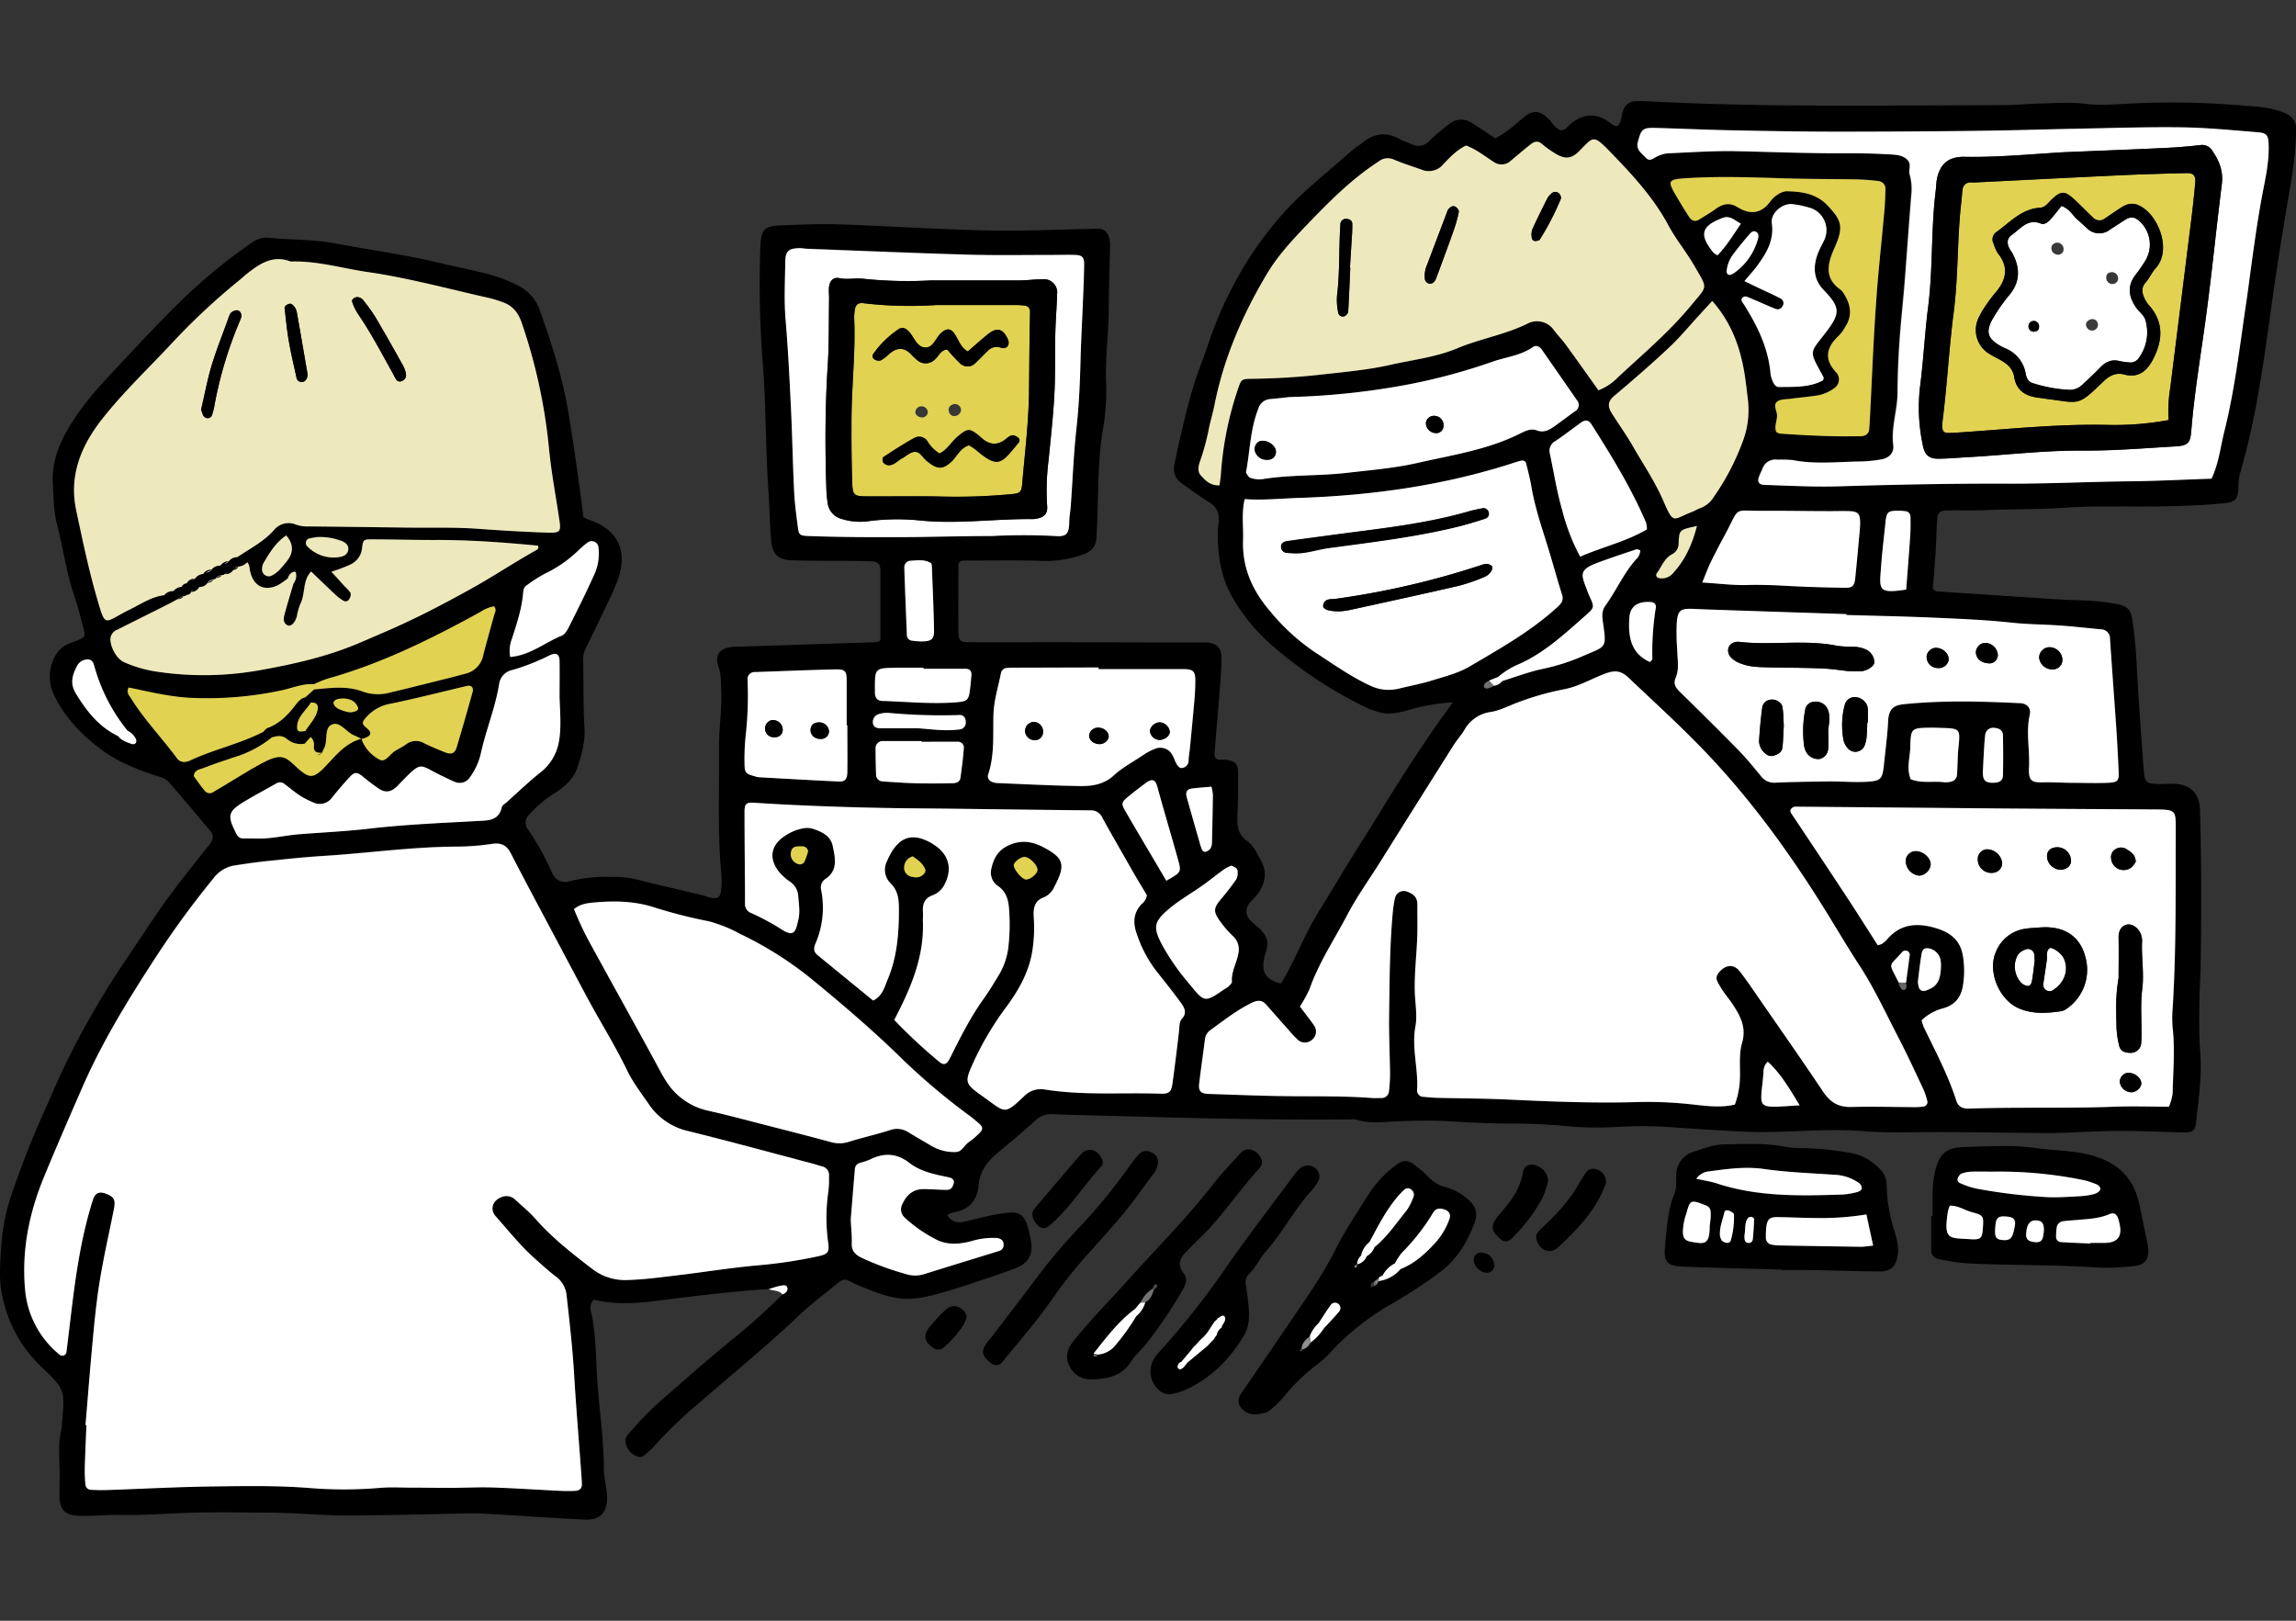 <svg xmlns="http://www.w3.org/2000/svg" id="_レイヤー_2" viewBox="0 0 680 480"><rect x="0" y="0" width="680" height="480" fill="#333333" stroke="none"/><defs><clipPath id="clippath"><path d="M0 0h680v480H0z" style="fill:none;stroke-width:0"/></clipPath><style>.cls-1{fill:#717171}.cls-1,.cls-11,.cls-15,.cls-16,.cls-17,.cls-19,.cls-4,.cls-7,.cls-8,.cls-9{stroke-width:0}.cls-7{fill:#e1d252}.cls-8{fill:#686868}.cls-9{fill:#646464}.cls-11{fill:#3b3b3b}.cls-15{fill:#fff}.cls-16{fill:#818181}.cls-17{fill:#8f8f8f}.cls-19{fill:#eee9bd}</style></defs><g id="_レイヤー_1-2"><g id="_レイヤー_2-2" style="clip-path:url(#clippath)"><path d="M441 201.56c-.38.16-.74.37-1.07.62-.31.27-.5.65-.54 1.06.13.76.83.79 1.41.63.59-.21 1.16-.47 1.7-.77-1.38.35-1.73-.31-1.5-1.54Z" class="cls-1"/><path d="m442.5 203.1-1.5-1.54c-.23 1.23.12 1.89 1.5 1.54Z" class="cls-1"/><path d="M562.32 291c0 .21.01.41.06.61.3.78.76 1.81 1.58 1.6s.73-1.31.54-2.14c-.76.83-1.5.93-2.18-.07Z" class="cls-8"/><path d="m564.5 291-2.18-.07c.68 1.07 1.42.97 2.18.07Z" class="cls-8"/><path d="M388 395.64c-1.28 1-2.48 2.11-2.52 3.93l.15.13a3.684 3.684 0 0 0 2.55-2.12c-.57-.49-.65-1.35-.18-1.94Z" class="cls-17"/><path d="M388 395.64c-.48.59-.39 1.46.19 1.95-.1-.65-.19-1.3-.19-1.95Z" class="cls-17"/><path d="M406.05 380.19c-.17.27-.07.7-.09 1.07l1-.39v-1.43c-.34.2-.65.45-.91.75Zm1.14.55c-.06.05-.12.09-.19.13.08 0 .15-.06.19-.13Z" class="cls-11"/><path d="M401.16 375c-.13.41.24.67.57.4s.18-.61.26-.93l-.05-.05c-.27.16-.7.3-.78.58Zm.78-.61.05.04-.05-.04z" style="fill:#868686;stroke-width:0"/><path d="M407 379.44c.37.32.49.64.37.95-.04.13-.11.25-.19.35.56-.22.96-.7 1.08-1.29.11-.34.15-.7.11-1.06l-1.37 1.05Z" class="cls-16"/><path d="M407 379.44v1.43c.07-.04.13-.08.19-.13.08-.1.15-.22.19-.35.12-.31 0-.63-.38-.95Z" class="cls-16"/><path d="M385.29 400.15c.06 0 .21-.28.31-.44l-.16-.13c-.56.22-.62.42-.15.57Zm.15-.58.16.13-.16-.13z" style="fill:#7a7a7a;stroke-width:0"/><path d="m341.42 381.71-.08-.07c-1.6.98-2.86 2.44-3.61 4.16l1.45-.05c1.57-.77 2.09-2.26 2.59-3.77s-.22-.18-.35-.27Z" style="fill:#727272;stroke-width:0"/><path d="M342.26 380.35a.57.57 0 0 0-.48.24c-.17.34-.32.69-.44 1.05l.08.07.35.27c.31-.22.59-.47.83-.76a.52.52 0 0 0-.03-.73.52.52 0 0 0-.31-.14Zm-.49 1.65-.35-.27c.13.07.35.27.35.27Z" style="fill:#494949;stroke-width:0"/><path d="M323.88 400.87c0 .29-.1.78 0 .84.57.3 1 0 1.28-.54-.36.29-.88.24-1.17-.12-.05-.06-.08-.12-.11-.18Z" class="cls-9"/><path d="m325.18 401.17-1.3-.3a.83.83 0 0 0 1.3.3Z" class="cls-9"/><path d="M282.75 119.62c-1.09.16-1.89.77-1.8 2 .03.84.7 1.52 1.54 1.58 1.04.05 1.95-.67 2.15-1.69.01-1.03-.82-1.88-1.85-1.89h-.04Z" style="fill:#383838;stroke-width:0"/><path d="M272.68 120.31c-.85.09-1.52.79-1.56 1.65-.08.92 1.09 1.76 2.17 1.69.85-.08 1.5-.79 1.51-1.65-.09-1.03-1-1.79-2.03-1.7-.03 0-.06 0-.09.01Z" style="fill:#373737;stroke-width:0"/><path d="M608.71 75.26c.84.44 1.88.11 2.32-.73.04-.09.08-.17.11-.27.28-.99-.3-2.03-1.3-2.31-.8-.22-1.66.11-2.09.82-.41.95.01 2.06.96 2.49Z" style="fill:#393939;stroke-width:0"/><path d="M619.32 97.88c.96.14 1.84-.52 1.98-1.48 0-.07.02-.13.02-.2.01-.85-.61-1.57-1.45-1.68-1-.15-2.24.77-2.1 1.67.07.85.71 1.55 1.55 1.69Z" class="cls-11"/><path d="M625.58 84.12c.87.04 1.63-.6 1.73-1.47.12-1-.59-1.92-1.6-2.04-.06 0-.12-.01-.18-.01-.86 0-1.65.35-1.72 1.39-.14 1.03.58 1.98 1.61 2.12.05 0 .11.01.16.01Z" style="fill:#363636;stroke-width:0"/><path d="M676.89 33.59c-4.14-1.89-8.47-2-12.88-2.34-11.07-.95-22.19-1.14-33.28-.57-4.34.21-8.72.62-13.16.06s-9.2-.16-13.81-.07c-3.14.06-6.28.43-9.42.45-17.22.09-34.43.19-51.64.16-18.47 0-36.93-.37-55.37-1.3-1.05-.05-2.11 0-3.15 0-1.51.1-2.83 1.07-3.36 2.49-.16.39-.28.79-.36 1.2-.14.62-.24 1.24-.41 1.85-.58 2.06-1.31 2.31-3 1q-5.91-4.59-11.64 0c-.18.11-.35.24-.5.38-2.11 2.5-3.14 2-5-.18-.52-.66-1.08-1.29-1.67-1.88-2.34-2.12-4.23-2.24-6.7-.27-2.78 2.22-5.34 4.73-8.66 6.4-2.32-1.52-4.57-3.06-6.89-4.49a5.502 5.502 0 0 0-7 .44 49.923 49.923 0 0 0-5.29 4.46c-1.9 2.1-3.84 2.25-6.19 1.12-.94-.46-2-.73-2.89-1.25-3.92-2.25-7.57-1.88-11.05 1-.81.66-1.76 1.15-2.56 1.83-4.12 3.53-8.23 7.1-12.33 10.66-13.27 11.51-22.59 25.76-29 42-1.38 3.51-2.43 7.15-3.8 10.67-3.74 9.62-5.75 19.69-8 29.71-.57 2.55 0 4.57 2.16 6.07 2.74 1.94 5.44 3.95 8.29 5.7a5.27 5.27 0 0 1 2.63 4.67c.05 1.25-.26 2.5-.28 3.75-.09 7 .86 13.84 4.58 20 2.87 4.93 6.49 9.38 10.74 13.18 8.81 7.81 18.68 14.34 29.32 19.38.96.39 1.95.73 2.95 1 3.18 1 6.25.15 9.28-.68 4.15-1.21 8.43-1.94 12.75-2.19-5.36 7.29-9.87 14.05-14.28 20.88s-8.4 13.57-12.69 20.3c-4.4 6.9-8.54 14-12.84 20.93s-7 14.64-11.12 21.16c-5.88-1.35-5.8-5-4.48-9.24.13-.4.2-.82.31-1.23.54-2-.24-3.66-1.56-5.17-1.51-1.72-4.05-2.79-4.43-5.17-.45-2.81 2.41-4.2 3.69-6.28 2-3.17 2.3-6.16.47-9.49-1.12-2-2.12-4.29-4-5.61-2.86-2-3-4.71-2.87-7.72.16-4.19.24-8.4.17-12.6 0-2.5-.86-3.25-3.38-3.73-.62-.07-1.26-.07-1.88 0-1.4 0-1.81-.77-1.71-2 .55-6.68 1.13-13.35 1.66-20 .21-2.71.4-5.44.41-8.17s-1.16-4-3.48-4.48c-.83-.11-1.67-.15-2.5-.1-13.44 0-26.88-.03-40.32-.08-9.45 0-18.9.05-28.35 0-2.78 0-3.23-.41-3.27-3.32-.08-6.51 0-13 0-19.52 0-1 .82-1.34 1.72-1.34 7.34 0 14.69-.12 22 .06 4.61.31 9.24-.38 13.57-2 2.25-.93 3.44-2.31 3.58-4.62.18-2.94.27-5.88.36-8.82.24-7.76.25-15.55 1.53-23.23.82-4.55 1.15-9.17 1-13.79-.33-7.57.77-15.06.78-22.6 0-6.09.26-12.17.37-18.26.02-.84-.08-1.67-.32-2.47a3.282 3.282 0 0 0-3.18-2.57c-.84 0-1.68.06-2.52.08-10.06.18-20.14.69-30.19.46-14.69-.34-29.36-1.31-44-1.8-5.87-.2-11.76.07-17.63.32-4.61.19-5.52 1.34-5.73 6.31-.42 11.76-.16 23.54.79 35.27.93 12.58.75 25.18 1.65 37.75.33 4.61.35 9.24.74 13.84.35 4.3 2.11 5.88 6.33 6 3.57.11 7.14.12 10.71.15 4.2 0 8.4 0 12.59.14 2 .06 2.72.75 2.73 2.65v20.75c-1 .73-2.28.59-3.52.63l-38.39 1.25c-.63 0-1.27 0-1.89.08-3.75.33-5.35 2.34-4.12 5.89.85 2.49.72 4.9.82 7.41.21 5.47-.73 10.9-.67 16.31.12 12.38-.49 24.77.63 37.12.15 1.47.17 2.94.08 4.41-.22 3.21-1 3.75-3.94 2.93-.4-.11-.78-.31-1.19-.41-6.71-1.61-13.45-3.14-20.15-4.84-2.46-.55-4.97-.78-7.49-.7-3.99-.15-7.99.25-11.87 1.2-2.7.76-4.55-.19-5.62-2.62-1.93-4.4-4.27-8.61-7-12.57a3.266 3.266 0 0 1 .39-4.54c2.09-2.33 4.49-4.38 7.12-6.08 3.11-1.89 6-4.43 7.09-7.79 1.22-3.69 2.33-7.54 2.1-11.67-.38-6.49-.27-13-.38-19.52-.14-1.24.04-2.5.52-3.65 2.44-4.87 4.76-9.8 7.09-14.73 1.04-2.06 1.96-4.18 2.75-6.34 2.91-8.61-.29-14.78-9-17.6-.45-.18-.89-.4-1.31-.64-1.23-10.06-2.7-20.22-4.33-30.36-1.71-10.62-4.95-20.76-8.54-30.83-1.1-3.21-3.42-5.86-6.45-7.38a45.645 45.645 0 0 0-11.22-4c-4.07-1-8.18-1.79-12.24-2.77-10.21-2.45-20.6-3.83-30.9-5.77-6.44-1.17-12.9-1-19.35-1.62-1.67-.2-3.36.21-4.75 1.15A160.25 160.25 0 0 0 53.62 89.1c-5.84 5.68-11.4 11.65-17 17.62s-11 11.57-15.28 18.35c-3.53 5.59-6.15 11.48-5.69 18.3.26 4 .2 8 1.22 11.88 1.82 6.88 2.69 14 5 20.78 1.14 3.37 2 6.84 2.92 10.28.55 2.07.36 2.38-1.74 3.29-1.71.75-3.57 1.1-5 2.47-3.23 3-4.27 8.9-2.23 13.37 3.06 6.68 8 11.8 13.7 16.19 4.66 3.59 10.08 5.88 15.65 7.75 1.79.6 3.74.93 5 2.43 4.12 4.77 8.19 9.58 12.22 14.41 1.11 1.34.67 2.63-.38 3.95-4.29 5.4-8.65 10.76-12.68 16.35-4.4 6.11-8.47 12.48-12.7 18.72a245.67 245.67 0 0 0-19.36 34.45c-1.06 2.27-2 4.59-3 6.88-4.13 8.96-7.77 18.13-10.93 27.48-1.61 4.78-2.6 9.74-2.95 14.77-.28 4.59-.75 9.18.06 13.78a39.668 39.668 0 0 0 11.92 22.31c7 6.69 6.83 6.83 6 16.49-.01.63-.07 1.25-.18 1.87-.88 3.52-.68 7.08-.57 10.65.1 2.93 0 5.87 0 8.8 0 4.33 1.51 6.11 5.94 6.22 4 .1 8-.36 11.94-.27 7.32.16 14.62-.5 21.93-.68 7.31-.18 14.66-.05 22 0 7.76 0 15.51.83 23.27.83 12.36 0 24.73-.42 37.09-.61 2.09 0 4.18.1 6.27.23 9 .53 18 1.15 27 1.6 4.68.23 6.88-2.05 6.71-6.93-.09-2.71-.93-5.4-.93-8.1 0-9.06-1.44-18-2-27-.4-6.47-.33-13-1.76-19.41a3.56 3.56 0 0 1 .81-3.71c5.86 1.48 11.92 1.2 18 .44 11.24-1.42 22.49-2.83 33.8-3.57 1.18-.33 2.34-.75 3.53-1 .73-.13 1.81-.4 2 .77.11.86-.6 1.43-1.4 1.77-4.46 4.4-9.06 8.63-13.94 12.59-6.84 5.55-13.49 11.34-20.1 17.16a94.282 94.282 0 0 0-11.56 11.57 3.01 3.01 0 0 0-1 2.21c.18 1.93 1.4 3.61 3.18 4.38 1.78.87 2.7-.5 3.78-1.4.65-.54 1.25-1.13 1.8-1.77 4.23-4.67 8.8-9.03 13.66-13.04 9.83-8.55 19.92-16.77 29.36-25.76 3.49-3.32 7.44-6.16 11.14-9.26 1.06-.88 2.06-1.34 3.39-.58.92.5 1.88.94 2.85 1.33 11.84 4.93 14.95 5.07 27.38 1.29.41-.12.82-.2 1.22-.34 6-2 12-3.87 17.85-6.1 3.75-1.43 5.2-4.16 4.52-8-1.66-9.28-3.32-9.13-10.75-7.82-3.09.55-6.13 1.41-9.2 2.08-1.89.58-3.92-.26-4.85-2 .57-.33 1.18-.59 1.81-.77 4.66-.69 7.14-3.74 7.47-8.05s2.74-7.2 5.87-9.78c3.73-3.07 7.4-6.22 11-9.43a6.752 6.752 0 0 1 5.13-1.82c7.76.3 15.53.43 23.29.65 21.61.6 43.22 1.08 64.84.88.63-.07 1.26-.04 1.88.09 3.91 1.29 7.87.64 11.85.48 5.23-.19 10.48-.32 15.69 0 6.08.38 12.15.65 18.23.67 5.46 0 10.9.24 16.35.74 4.81.46 9.65.56 14.47.28 5.65-.36 11.31-.34 16.95.07 6.89.53 13.79.92 20.69 1.28 11.93.62 23.84-1.11 35.81-.13 8.11.67 16.31.2 24.48.27 10.07.09 20.14.2 30.22.31 1.47 0 2.94-.05 4.41-.1 5.66-.19 11.32-.55 17-.56 6.29 0 12.59.31 18.88.47 2.44.06 3.25-.52 3.48-2.59.79-7.09 1.85-14.21 1.29-21.34-.41-5.24-.31-10.45-.23-15.68.05-3.35.32-6.71.36-10.06.1-7.34.17-14.67.14-22 0-8-.1-15.95-.35-23.92-.16-5.17-3.17-7.77-8.43-7.68-1.47 0-2.94.12-4.41.06-2.92-.13-3.55-.63-3.79-3.79-.79-10.46-1.57-20.93-2.1-31.4-.22-4.41-.64-8.78-1.25-13.13-.5-3.52-1.63-4.5-5.26-5.08-3.3-.58-6.65-.91-10-1-4.2-.06-8.39-.37-12.58-.64-10.05-.67-20.1-1.33-30.15-2-.35 0-.68-.42-1.16-.74.27-3.46.59-7 .81-10.54.21-3.36.25-6.72.49-10.07.15-2 .83-2.58 2.8-2.62 3.78-.08 7.56.07 11.34-.09 8.17-.34 16.35-.2 24.53-.76s16.36-.21 24.54-.31c7.35-.09 14.69-.24 22-1 3-.31 3.87-1.17 4-4.45-.04-1.46.12-2.91.47-4.33 4.95-16.77 7.14-34.07 9.56-51.3 1.11-7.9 2.33-15.78 3.64-23.63C678 56.36 680 47.53 680 38.45c.2-2.14-1.08-4.14-3.11-4.86Zm-310.12 81.24a99.28 99.28 0 0 0-5.2 25.81c-.07 1-.26 2-.4 3.09-2.64.15-4.15-1.41-5.53-2.92-1.09-1.2-.68-2.9-.21-4.22 1.1-3.17 1.98-6.42 2.62-9.71.46-2.25 1.15-4.46 1.6-6.72 2.73-14 8.29-26.79 15.51-38.93 3.24-5.45 7.54-10.08 11.91-14.63 6.54-6.81 13.18-13.52 21.17-18.71 1.3-1.07 3.1-1.3 4.62-.59 2.69 1.16 5.5 2.06 8.27 3 2.21.89 4.75.25 6.27-1.58 2-2.11 4-4.28 6.78-5.6 3 1.09 5.47 3.11 8.11 4.79a3.997 3.997 0 0 0 5.2-.32c1.94-1.6 3.85-3.24 5.82-4.81 1-.82 2.11-1.2 3.36-.14 1.28 1.09 2.65 2.07 4.1 2.93 2.68 1.62 4.6 1.5 6.8-.66 4.4-4.32 4.07-5.33 9.36.13 6.42 6.62 12.71 13.37 17.15 21.64 2.27 4.23 5.4 8 7.8 12.18 4 6.89 3.95 5.59-1.15 11.75-6.46 7.8-14.18 14.29-21.55 21.15-1.62 1.69-3.59 3-5.77 3.84-3.25-4.54-6.37-9-9.57-13.36-1.1-1.52-2.42-2.88-3.57-4.37a6.056 6.056 0 0 0-7.88-2c-6.65 3.28-14 4.45-20.74 7.28-6.29 2.63-13 3.39-19.49 4.84-7 1.55-14.08 2.16-21.17 3-6.9.77-13.77 1.14-20.68 1.22-2.59.02-2.7.25-3.54 2.62Zm159.65 4c.9-.66 2.38-.58 3.61-.74 2.49-.33 5-.55 7.48-.9 2.1-.24 4.09-1.04 5.78-2.31a3.089 3.089 0 0 0 1-3.91c-.08-.19-.18-.37-.32-.53-3.93-4-3.14-7.66.72-11.18.71-.77 1.32-1.63 1.82-2.55 2.25-3.47 1.51-6.78-.6-10-.22-.36-.5-.68-.83-.94-4.91-3.45-3.87-7.74-1.84-12.27 2.75-6.16 2.41-8.08-2.13-12.8-3.32-3.45-7.69-4-12.14-4.09-1.03.15-2.01.58-2.82 1.23-.69.47-1.3 1.06-1.78 1.75-2.76 3.75-6.07 4-9.84 1.68-2.29-1.43-4.35-.92-6.4.59-1.52 1.11-3.18 2-4.76 3.05-1.37.9-2.39.4-3.16-.8-1.24-1.94-2.45-3.91-3.62-5.9-2.83-4.8-2.66-5.13 3.15-5.49 9.64-.59 19.28-.23 28.93.07 7.12.23 14.25.17 21.38.31 2.09.06 4.18.22 6.25.48 1.28.1 2.23 1.21 2.13 2.49 0 .05 0 .09-.01.14-.06 2.1-.13 4.2-.32 6.28-.8 9-1.82 17.94-2.43 26.93-.77 11.3-1.23 22.61-1.82 33.92-.07 1.24-.13 2.47-.24 3.71-.15 1.58-1.24 2.07-2.62 2.1-8 .17-15.9-.21-23.83-.77-.39-.11-.76-.28-1.09-.52-.64-1.69.31-3.31.22-5-.1-1.32-1.29-2.95.13-4v-.03Zm-10.23 11.72a72.129 72.129 0 0 1-8.69 16.65 7.68 7.68 0 0 1-3.79 3.16c-1 .37-1.89.91-2.86 1.29-5.29 2-5.12 3.81-8.13-3.18-2.49-5.79-6-11-9.15-16.43-1.87-3.25-4-6.34-6.08-9.5-1.67-2.57-1.07-3.94.67-5.42 5.43-4.59 10.82-9.23 16-14.1 3.34-3.14 6.28-6.71 9.41-10.09l3.54-3.81c5.52 6.17 8.16 13.29 9.47 21 .5 2.88.79 5.8 1.14 8.71.4 3.98-.12 8-1.53 11.75v-.03Zm6.45 20.7c6.48 0 13 .06 19.44.1 1.89 0 3.77-.06 5.65 0 2.6.1 3.18.77 3.18 3.5 0 .83-.06 1.67-.14 2.5-.42 4.58-.83 9.16-1.3 13.74-.24 2.39-.81 3-3.13 2.94-5.43-.09-10.87-.22-16.29-.52-4.18-.23-8.33-.42-12.52-.3s-8.32-.43-13.38-.74c1-2.46 1.64-4.22 2.45-5.88 1.37-2.81 2.83-5.59 4.32-8.35 4.62-8.5 1.89-6.89 11.72-6.96v-.03Zm-20.05 4.52c-1.35 5.22-3.34 9.85-6.89 13.75a4.394 4.394 0 0 1-3.79 1.76c-.4 0-.8-.12-1.13-.35a1.01 1.01 0 0 1-.19-1c1.49-2 2.27-4.56 4.58-5.76a3.541 3.541 0 0 0 2-3.49c.18-3.8.22-3.79 5.42-4.88v-.03Zm-27.83 28.39c1.14 7.95 1 7.07-5.86 10.09a60.563 60.563 0 0 1-11.9 3.85c-4.09.84-8 2.37-12 3.6-.6.75-1.46 1.25-2.41 1.4-.54.3-1.11.56-1.7.77-.58.16-1.28.13-1.41-.63.04-.41.23-.79.54-1.06.33-.25.69-.46 1.07-.62l2.68-1.06c1.92-1.64 4.09-2.96 6.42-3.91 7.58-3.42 13.51-9.06 19.64-14.44 2.56-2.25 2.48-2.36.89-5.81-.26-.57-.46-1.16-.68-1.75-1.69-4.45-2.46-5.85 3.4-8 3.73-1.37 7.5-2.63 11.28-3.89.31-.1.77.19 1.15.3a3.798 3.798 0 0 1-1.3 2.72c-3.65 4.13-5.82 9.22-9 13.66-1.15 1.47-1.06 3.08-.81 4.81v-.03Zm-14.13-53.62c2.6-1.74 5.07-3.67 7.61-5.49 1.27-.91 2.26-.78 3.15.63 5.91 9.37 11.73 18.8 16.09 29 .17.65.26 1.33.27 2-6.12 3.62-13.08 5.17-19.77 8.09a59.742 59.742 0 0 1-5.24-13.52c-1.63-5.59-2.53-11.39-3.74-17.1-.33-1.43.34-2.9 1.63-3.58v-.03Zm-5.52-3.09c-1.68-.62-3.34.16-4.83.91-9.51 4.8-19.94 6.36-30.14 8.67-7 1.58-14.06 2.15-21.15 3-8.14.95-16.34.54-24.43 1.77-1.45.3-2.95.19-4.34-.32-.48-.2-.79-.87-1.13-1.36a.941.941 0 0 1 0-.62c1.12-6.16 1.21-12.5 3.57-18.44a3.93 3.93 0 0 1 3.63-2.88c1.88-.17 3.76-.39 5.64-.59 11.9-.29 23.76-1.56 35.46-3.79 8.44-1.64 16.74-3.9 24.85-6.75 3.94-1.34 8.18-1.78 11.73-4.25 1-.7 2-.14 2.7.81 3.48 4.98 6.94 9.98 10.38 15a2.127 2.127 0 0 1-.63 3.25c-2 1.5-4.05 3-6.1 4.45-1.55 1.1-3.12 1.95-5.21 1.17v-.03Zm27.4 55.57c.2-3.4 2.38-4.92 6-4.78 1.27 0 2.06.54 1.82 1.86-.79 4.96-1.12 9.98-1 15 0 .3-.44.61-.69.94-5.75-2.53-6.44-7.6-6.13-12.99v-.03Zm26.16-107.4c-.43-.22-.84-.49-1.21-.8-4.32-5.27-3.62-7.91 2.77-10.3 2.07-.78 3.48.67 5.37 1.75-2.25 3.25-4.23 6.56-6.93 9.35Zm9.12-5.82c.61-.7 1.33-1.83 2.47-1 .73.5.56 1.55.3 2.33-1.17 4-3.67 7.48-7.1 9.86-.35.19-.72.35-1.1.47-.82 0-1-.57-1-1.23a9.94 9.94 0 0 1 2.12-5.09c1.4-1.85 2.82-3.63 4.31-5.34Zm-1.21 20.45c-.4-.64-1.29-1.32-.51-2.12s1.59-.16 2.33.14c2.52 1 5 2.18 7.52 3.19.83.31 1.74-.1 2.07-.92.44-.7.23-1.63-.47-2.07-.05-.03-.09-.06-.14-.08-2-1.08-4.15-2-6.22-3-1.3-.61-2.58-1.25-4.5-2.18 1.59-1.9 2.74-3.12 3.72-4.46 2.74-3.76 5.11-7.55 4.38-12.66-.43-3 3.17-6 6.15-5.67 1.87.23 3.72.63 5.52 1.21a6.92 6.92 0 0 1 4.08 8.91c-.03.07-.05.14-.08.21-.67 1.54-1.58 3-2.13 4.56-1.34 3.8-1.16 7.41 1.8 10.52 5.22 5.49 5 7.08 0 13.44-3.92 5-4.11 4.83-1.18 10.29.4.74.83 1.46 1.19 2.21.08.15-.07.4-.15.82-4.1 2.25-8.72 1.94-13.26 2-.59-.13-1.09-.53-1.36-1.07-.51-.93-.85-1.95-1-3-.61-7.52-3.84-14-7.76-20.27Zm-92.45 111.31c-3.2 1-6.51 1.6-9.78 2.4-2.86.72-5.88.42-8.54-.87-5.93-2.74-11.17-6.53-16.6-10.05a61.646 61.646 0 0 1-12.91-11.86c-5.27-6.13-8.46-13-8.15-21.2.14-3.95-.52-7.94.48-12.13 5.32.39 10.51-.17 15.71-.34 21.28-.68 42.2-3.53 62.56-9.95 1.2-.38 2.39-.82 3.61-1.09.62-.2 1.27.15 1.47.76 0 .01 0 .03.01.04.55 2.24 1.14 4.48 1.52 6.75 1 6 3 11.79 4.77 17.59 1.5 4.81 2.79 9.68 4.32 14.48.56 1.75-.16 2.64-1.34 3.72-7.79 7.16-17 12.3-26 17.6-3.35 1.98-7.34 2.97-11.13 4.15ZM358.77 233c.22.8.36 1.62.43 2.45-.05 4.77-.14 9.53-.28 14.3-.02.61-.21 1.2-.55 1.7-.38.44-.9.73-1.47.85-.25.06-.79-.32-.92-.62-.31-.76-.57-1.55-.77-2.35-1.25-4.37-2.49-8.75-3.73-13.12-.45-1.6 0-2.49 1.53-2.67 1.85-.24 3.7-.37 5.76-.54Zm-66.16-3.46c2-5.86 1.44-11.9 1.62-17.93.12-4.13 1.43-8.22 2.24-12.32.2-.85.96-1.45 1.83-1.45.83-.07 1.67-.1 2.51-.08h24.56v.49h25.16c2.73 0 3.46.6 3.49 3.2 0 2.1-.12 4.2-.29 6.29-.4 4.59-.85 9.18-1.29 13.77-.12 1.25-.36 2.49-.41 3.73.06 1.09-.7 2.06-1.78 2.26-1 .21-1.47-.65-1.88-1.35s-.63-1.57-1.05-2.29a4.058 4.058 0 0 0-5.28-2c-1.36.54-2.64 1.25-3.83 2.1-2.8 1.84-5.81 3.47-8.26 5.71-2.92 2.67-6.35 3.26-9.88 3.21-8.18-.11-16.34-.55-24.51-.88-.63 0-1.25-.13-1.82-.39-.86-.3-1.36-1.21-1.13-2.09v.02Zm52.82 31.32c-4.11-7-8.24-13.91-12.3-20.91-1.05-1.82-.89-2.42.69-3.74 1.76-1.47 3.59-2.85 5.42-4.22s2.93-1.18 3.53 1.05c2 7.23 4.14 14.4 6.14 21.62 1.02 3.65.92 3.68-3.48 6.18v.02Zm-105.85-102.1c-2.69-.1-3-.28-3.29-2.69-.46-3.54-.93-7.09-1.1-10.64-.4-8.18-.54-16.36-.93-24.53-.43-8.81-.86-17.61-1.6-26.39-.48-5.67-.16-11.31-.09-17 .05-3.21.91-4 4.14-4.11.83 0 1.67.17 2.51.2 15.92.6 31.85 1.28 47.78 1.74 8.18.23 16.37.06 24.55.08h6.92c2 .07 2.63.68 2.62 2.69 0 3.56-.2 7.13-.34 10.69-.24 6.08-.59 12.16-.74 18.24-.16 6.51-.45 13-1.17 19.47-.86 7.71-1.15 15.48-1.71 23.23-.12 1.67-.43 3.33-.46 5-.06 3.73-1.31 4.11-4.15 3.92-6.25-.33-12.5-.33-18.75 0-10.17 0-18.35.28-26.51.32-9.21.14-18.45.11-27.68-.22Zm37 27.92c.05 2.61-.77 3.22-3.45 3.28-1.04 0-2.07-.07-3.1-.23-.87-.07-1.53-.81-1.51-1.68-.27-6.64-.56-13.29-.76-19.93a1.91 1.91 0 0 1 1.77-2.05h.14c2-.11 4.16-.45 6 .73.1.2.17.4.22.62.33 6.42.63 12.84.74 19.27h-.05Zm-11.24 11h8.13v.32h12.49c1.27 0 1.8.79 1.69 2-.08.83-.14 1.66-.23 2.49-.54 5.31-.54 5.22-6.06 5.5-6.68.35-13.32-.32-20-.51-1.57-.05-2.2-.91-2.27-2.35v-1.24c0-6.03.09-6.11 6.3-6.17l-.05-.04Zm-5.25 13.82c1-.34 2.05-.47 3.1-.4 6.88.63 13.8.85 20.71.64.96-.17 1.87.48 2.03 1.43.02.12.03.24.03.36.24 1.11-.46 2.21-1.57 2.45-.17.04-.34.05-.52.05-4 .51-7.93-.06-11.89-.36h-11.31c-1.11 0-2.14-.41-2.19-1.71-.06-1.09.62-2.08 1.66-2.42l-.05-.04Zm25.35 10.17c-.25 2.91-.63 5.82-1 8.71-.18 1.3-1.33 1.57-2.37 1.59-3.76 0-7.53.05-11.3 0-3.14-.09-6.27-.32-9.4-.54-1.1-.04-1.96-.97-1.92-2.07-.11-2.51-.15-5.02-.14-7.53-.13-1.17.72-2.22 1.89-2.35.14-.02.29-.02.43 0h11.3v.21h10.67c.97-.08 1.83.65 1.9 1.63.01.13 0 .26-.01.39l-.05-.04Zm-64.68-3.38c.65-5.61.85-11.25.61-16.89-.17-1.15.62-2.21 1.77-2.38.16-.02.32-.03.48-.02 8-.27 15.9-.61 23.85-.79 2.81-.06 3.25.56 3.25 3.34v13.21h.28c0 4.62.05 9.23 0 13.85 0 2.11-.7 2.89-2.52 2.81-8-.37-15.9-.83-23.86-1.28-.41-.07-.82-.18-1.21-.33-2.4-.6-2.83-1-2.84-3.37-.09-2.71 0-5.41.24-8.11l-.05-.04Zm-55.26 1.28c-.63 3.74-2.68 7.09-5.71 9.37-3.42 2.75-6.59 5.8-9.87 8.73-.47.41-1.2.8-1.32 1.3-.91 4.17-4.07 4-7.33 4.18-10.64.59-21.28 1-31.89 2.25-6.85.8-13.75 1.11-20.63 1.65-4.58.36-9.08 1.55-13.72 1.26-1-.06-2.1 0-3.14 0A2.13 2.13 0 0 1 70 247c-2.84-5.53-2.58-6.69 2.61-9.79 3-1.82 6.2-3.49 9.29-5.25.75-.44 1.69-.34 2.34.24 1.53 1.1 3 2.35 4.52 3.39 1.23.79 2.53 1.46 3.89 2 1.95 1.01 4.34.44 5.62-1.35 1.71-2.11 3.46-4.2 5.32-6.18 1.41-1.49 2.13-1.42 3.73-.17 1.6 1.35 3.27 2.61 5 3.79 1.89 1.17 3.48.83 5.1-.66.16-.15.29-.31.43-.46 7.79-8 5.64-6 14.11-2.27.92.49 1.86.94 2.82 1.33 1.63.66 3.5.04 4.41-1.46 1.48-2.03 2.55-4.34 3.14-6.78 1.5-6.95 4.29-13.57 5.45-20.62a4.917 4.917 0 0 1 3.93-4.31 63.17 63.17 0 0 0 11.08-4.37c1.91-.88 2.86-.34 2.91 1.66.07 3.56 0 7.12 0 10.69.14 4.4.61 8.77-.15 13.18l-.05-.04ZM52.67 177.42a5.54 5.54 0 0 1 1.62-.88c.34.07.69-.07.9-.35.61.05 1.17-.31 1.39-.88 1.02.04 1.97-.53 2.42-1.45 1 .04 1.95-.44 2.52-1.26.44-.55 1.06-.93 1.75-1.06.32.05.64-.11.79-.4a4.11 4.11 0 0 1 1.71-.88c.3.09.63-.02.81-.29.24-.21.53-.35.84-.41l-.84.41c.97.13 1.93-.34 2.42-1.19.5-.32.83-.86 1.44-1l-1.44 1c.65 0 1.23-.4 1.48-1 1.03-.07 1.99-.53 2.68-1.29.76.84.63 1.94.9 2.93 1.12 4.21 4.19 5.7 8.09 3.91 1.1-.61 2.13-1.33 3.09-2.14.15-.82.72-1.51 1.5-1.81.5-.22.82-.08.87.5.16 1.03-.12 2.09-.77 2.91-.88 3-1.81 6-2.61 9-.31 1.17-.61 2.52.77 3.33 1 .57 2.27-.61 2.84-2.57.21-1.24.55-2.46 1-3.63 1.6-3.07.63-7 3.24-9.69 2.41 2.31 4.8 4.64 7.24 6.92.75.71 1.59 1.32 2.49 1.82.61.26 1.32-.02 1.59-.63.34-.5.48-1.11.38-1.71-.45-.7-1-1.33-1.63-1.88l-4.05-4.45c1.88-.58 3.73-1.28 5.52-2.09a5.94 5.94 0 0 0 3.55-4.81c.28-2.61.49-2.69 3-2.69 6.08 0 12.17.23 18.25.19 10.28-.06 20.52.72 30.81 1.68.36.56.06 1-.5 1.34-6.75 3.78-13.17 8.11-20 11.83-8.27 4.52-16.58 8.88-25.24 12.57-3.09 1.32-6.14 2.7-9.25 3.94-9 3.58-18.47 5.63-27.92 7.3A93.623 93.623 0 0 1 47 199c-3.54-.48-6.99-1.45-10.25-2.9-2.2-1-4.24-4.83-3.91-7.27.22-1.06.98-1.94 2-2.31 5-2.55 10.11-5.06 15.16-7.6.84-.5 1.75-1.01 2.67-1.5Zm4.54-2.71c-.24.17-.47.37-.68.59.15-.27.39-.48.68-.59Zm10.55-8.43c-.37.37-.85.61-1.36.7l1.36-.7Zm-5.1 2.46c-.44.48-1.04.78-1.68.87l1.68-.87Zm15 .1c-.05-.62.05-1.24.27-1.82 1.81-3.19 3.7-6.34 6.87-8.45 2.39 2.76 2.13 5.33 0 7.88-1.31 1.58-2.55 3.25-4.52 4.13-1.04.37-2.18-.17-2.56-1.21-.06-.17-.1-.35-.11-.53h.05Zm13.73-9.33c1-.24 2-.39 2.39-.46 2.51-.14 5.01.25 7.36 1.13 1.2.43 2.31 1.26 2 2.74s-1.5 1.89-2.79 2.06c-3.56.54-7.16-.74-9.57-3.41a1.44 1.44 0 0 1 .44-1.99c.04-.03.08-.05.12-.07h.05Zm80.3 3.23c.75-.71 1.55-1.38 2.38-2 .87-.68 2.13-.51 2.81.36.25.32.39.71.41 1.12.33 2.73-.1 5.5-1.25 8-2.3 5.14-4.83 10.18-7.35 15.21-.55 1.09-1.29 2.49-2.28 2.89-5 2-9.25 5.78-15.25 6.31-.35-1.8-.17-3.67.5-5.38 1.48-4.57 3-9.12 3.35-14 .06-.83.52-1.58 1.24-2 1.68-1.23 3.45-2.33 5.3-3.29 3.74-1.84 7.15-4.27 10.09-7.22h.05ZM22.57 151.12c-2.24-10.56 1.54-19.29 7.92-27.32s13.57-14.8 20.43-22.16c6.27-6.74 13.01-13.02 20.17-18.81.65-.53 1.25-1.12 1.91-1.64 3.85-3 7.78-5.8 13.09-3.73 7.85-.26 15.35 2 23 3.14 12.05 1.74 23.77 5 35.63 7.62 1.42.35 2.82.78 4.19 1.29 3 1 4.63 3.2 5.65 6.23 4.08 11.9 6.76 24.23 8 36.75.69 7.29 2.08 14.51 3.14 21.77.47 3.16.07 3.59-3.31 3.49-6.91-.21-13.81-.63-20.72-1.13-7.09-.52-14.24-.28-21.37-.37-9.64-.12-19.29-.26-28.94-.35-1.25.06-2.5-.12-3.69-.53a5.571 5.571 0 0 0-6.38 1.45c-3.1 3.58-7.22 5.61-11 8.18-1-.02-1.94.46-2.53 1.27-1-.05-1.95.45-2.49 1.29-1.01-.09-2 .35-2.61 1.16-1-.07-1.96.42-2.48 1.28-.97.05-1.87.55-2.42 1.35-.22.21-.5.36-.8.43l.8-.43c-.98-.1-1.93.41-2.38 1.29l-.1.06c-.62.03-1.17.42-1.4 1-.97.09-1.87.55-2.5 1.3a3.21 3.21 0 0 0-2.72 1.21c-3.86.48-7 2.69-10.36 4.34-7.65 3.74-6.87 5.75-9.64-3.8-2.48-8.4-4.26-17.01-6.09-25.63Zm17.6 69c-.28.28-.68.4-1.07.32-1.51-.54-3.09-1-4.14-2.37-5.65-2.74-9.31-7.41-12.55-12.61-1.85-3-1.05-5.54.34-8.18a3.563 3.563 0 0 1 3-1.91c1.71-.09 1.91 1.37 2.26 2.49a52.064 52.064 0 0 0 9.73 18.65c1.12.48 2.02 1.37 2.5 2.49.15.35.13.76-.07 1.09v.03Zm12.2 4.43c-4.46-6.06-9.75-11.47-13.75-17.88-.52-.84-1.29-1.66-.56-3 6 1.25 12 2.73 18.29 3.06 8.98.42 17.98-.31 26.77-2.17 3.26-.67 6.38-2.11 9.81-1.88 1.32-.64 2.68-1.2 4.07-1.68 16.05-4.45 30.83-11.79 45.34-19.75a10.85 10.85 0 0 1 4-1.67c.89 1 .22 1.92 0 2.88-1.07 3.84-2.18 7.66-3.14 11.52-.5 2.75-2.6 4.94-5.32 5.56-1.41.37-2.82.78-4.23 1.13-6.09 1.52-12.16 3.07-18.27 4.5-2.64.7-5.44.57-8-.38-4.61-1.71-9.51-1-14.31-.58l-2.62 2.32c-1.52.33-2.37 1.56-3.22 2.66-2.15 2.77-4.55 5.17-7.94 6.41-.52.19-.9.78-1.35 1.18-6.89 3.55-14.55 5.15-21.56 8.44-1.47.66-2.99.69-4.01-.7v.03Zm53.7-14.78c.17.79-1.72 1.46-3.23 1.09-.81-.19-1.61-.46-2.37-.79-1.28-.55-2-1.72-1.56-2.3.58-.73 1.39-.8 2.65-.88.68 0 1.35.11 2 .32 1.21.37 2.15 1.32 2.51 2.53v.03ZM88 215c.25-3 2.7-4.63 4.05-6.93 1.52-.08 2.36.53 2 2.15-.51 2.5-2.38 4.24-3.66 6.3-1.13.06-2.59.74-2.39-1.52Zm-27.43 19.1c-1.17-1.43-2.23-3-3.2-4.27.25-2 1.8-1.94 2.84-2.36 2.89-1.16 5.87-2.14 8.83-3.12 4.2-1.21 8.12-3.25 11.52-6 1.58-.39 3-.74 4.53.58a6.296 6.296 0 0 0 5.15 1.3l.67-.74 1.09-1.26a3.08 3.08 0 0 1 1 2.77c-.08 1.8 1.11 1.94 2.47 1.85.12-.4.28-.79.48-1.16 1.4-2.31-.18-6.25 2.59-7.26 2.25-.83 4.11 2.41 6.44 3.31.71.27 1.38.65 2.07 1 .12 0 .23-.08.35-.1-.02.06-.04.12-.07.17 2.51-.72 3.06-1.64 1.54-3-1.35-1.16-2-1.63-.45-3.29 1.73-2.03 4.08-3.44 6.69-4 7.79-1.59 15.5-3.57 23.24-5.39 1.26-.29 2 .49 1.66 1.79-1.53 5.44-3.07 10.89-4.7 16.31-.57 1.86-1.52 2.29-3.34 1.6-2.15-.82-4.26-1.75-6.34-2.74a4.765 4.765 0 0 0-5.31.32c-1 .74-2.15 1.29-3.23 1.94-1.55.94-2.93 3.54-4.58 2.63-2.4-1.23-4.28-3.29-5.29-5.79 0-.11 0-.27.11-.42h-.08l-.2-.09c-3.87 1-6.53 3.72-9.14 6.57-5.14 5.65-5.83 5.82-10.94 1-2.67-2.49-4.14-3.21-9.63-.19-4 2.21-7.87 4.68-11.79 7-.72.43-1.46.82-2.16 1.27-.77.72-1.98.68-2.7-.09-.04-.05-.08-.09-.12-.14Zm184.65 133.55c.51 3.34 0 3.78-3.6 4.5-5.33 1.13-10.73 1.95-16.16 2.45-8.56.72-17.06 2.12-25.59 3.13-4.79.57-9.6 1.22-14.42 1.32-3.61.09-7.14-1.06-10-3.26-6-4.59-11.93-9.28-17-15-1.79-2-4-3.75-5.94-5.62a3.689 3.689 0 0 0-4.11-.62c-2.51.94-3.39 3.57-1.62 5.58 3.87 4.41 7.54 9 12 12.91 1.89 1.66 3.74 3.38 5.74 4.9a7.8 7.8 0 0 1 3.29 5.77c.89 7.93 1.79 15.86 2.25 23.83.53 9.22 1.3 18.42 2 27.64.1 1.46.21 2.93.26 4.39s-.83 1.85-2 1.91c-1.47.07-2.94.07-4.41 0-6.71-.32-13.41-.77-20.13-1-4.16-.13-8.34.1-12.51.11-4 0-7.94-.06-11.91-.07-2.94 0-5.9-.19-8.81.08-7.12.6-14.27.6-21.39 0-9.44-.72-18.89-.54-28.33-.42-10.28.13-20.56.7-30.84 1.05-1.68 0-3.36 0-5-.06-.88-.02-1.6-.7-1.66-1.58-.15-1.66-.21-3.33-.18-5 .11-4.19.32-8.37.48-12.56h-.27c.56-6.7 1.08-13.4 1.68-20.09.5-5.64 1-11.29 1.67-16.92.48-4 1.16-7.88 1.91-11.79 1-5.15 2.16-10.26 3.14-15.41.49-2.58-.11-3.45-2.45-4.32-2-.74-3.17-.19-3.83 1.89-3.25 10.24-4.86 20.8-6.17 31.42-.56 4.58-1.09 9.16-1.67 13.74-.17.66-.84 1.07-1.5.9-.18-.05-.35-.13-.5-.25a27.884 27.884 0 0 1-10.27-19.49c-1-11.5 1.2-22.52 5.6-33.2 3.67-8.92 7.52-17.76 11.38-26.6 5.58-12.76 12.74-24.6 20.26-36.23 5.65-8.85 11.8-17.36 18.44-25.5a9.876 9.876 0 0 1 6.17-3.92c3.31-.52 6.63-1 10-1.35 5.43-.56 10.86-1.15 16.3-1.49 13.41-.82 26.72-2.77 40.19-2.77 3.35-.05 6.69-.32 10-.82 2.65-.37 4.28.36 5.55 2.84 4.5 8.78 9.19 17.46 13.81 26.18 2.85 5.37 5.7 10.74 8.57 16.11 4 7.4 8.45 14.51 12.1 22.09 1.71 3.56 4.2 6.76 6.45 10 2.74 4.06 6.94 6.9 11.72 7.95 12.23 3 24.38 6.35 36.55 9.56 1 .27 2 .62 3 .88 1.28.28 2.14 1.48 2 2.78.05 1.47 0 2.94-.15 4.41-.73 4.98-.76 10.03-.09 15.02Zm35.25-15.26c-2.3 0-4.6-.2-6.91-.22-3.11 0-5.09 1.74-6.31 4.4-.76 1.35-.47 3.04.69 4.06 2.93 2.72 6.24 4.98 9.83 6.73 3.23 1.44 6.61 1.09 9.9.23 2.41-.74 4.93-1.06 7.45-.94 1.11.1 2 .62 2.08 1.9.1.87-.44 1.68-1.27 1.93-7.4 2.29-14.82 4.55-22.22 6.87-1.8.57-3.74.56-5.53-.05-4.46-1.23-8.8-2.83-13-4.77-1.87-.91-3-2-2.94-4.31.09-2.09-.17-4.2-.31-7 .37-4.5.78-9.73 1.23-14.95.03-.87.62-1.62 1.46-1.85 1.02-.26 2.03-.59 3-1 4.12-2.08 7.93-1.95 11.69 1 3.41 2.64 7.6 3.41 11.72 4.28.72.16 1.66.54 1.41 1.7s-.73 2-1.97 1.99Zm9-16.2c-.74.74-1.55 1.41-2.42 2-1.41.87-2.07 2.89-3.89 3-2.53.11-5.03-.51-7.22-1.78-2.34-1.38-4.7-2.73-7-4.14a6.11 6.11 0 0 0-5.39-.54c-4 1.27-8.09 2.18-12.08 3.43-1.79.58-3.72.59-5.52.05-6.66-1.8-13.35-3.5-20-5.21-5.47-1.4-10.92-2.87-16.43-4.1-3.05-.7-5.89-2.12-8.27-4.15-3.05-2.47-4.7-5.66-6.48-9-6.38-11.81-13-23.51-19.38-35.29a95.519 95.519 0 0 1-5.39-11.22c2-1.63 4.14-1.78 6.19-2 6.09-.53 12.08-.4 18 1.59 5.19 1.62 10.46 2.96 15.8 4 3.24.87 6.35 2.13 9.29 3.75 7.6 3.61 14.74 8.12 21.27 13.42 9.4 7.72 18.63 15.6 27.31 24.16 6.22 5.94 12.82 11.46 19.76 16.53.67.51 1.3 1.07 1.94 1.61 1.87 1.59 1.87 2.15-.04 3.89h-.05ZM236 255.75c-1.4-.6-2.13-2.15-1.7-3.61.41-1.62 1.79-1.49 3-1.48.95-.14 1.84.5 2 1.44a19.21 19.21 0 0 1-1.13 3.19c-.49.71-1.44.91-2.17.46Zm114.1 45.92c-.91 1-.77 2.32-.91 3.57-.59 5.21-1.24 10.41-1.95 15.61-.36 2.64-1 3.2-3.72 3.1-11.33-.38-22.7.57-34-1.22a6.89 6.89 0 0 0-6.25 2c-6 5.66-5.51 4.81-12 .19-5.93-4.2-5.62-4.37-2.65-11a90.762 90.762 0 0 1 9.74-16.11c3.34-4.62 6.12-9.56 7.21-15.24.64-3.52.83-7.1.59-10.66-.15-2.61-.06-5.06 3.08-6.15a5.953 5.953 0 0 0 3-3.09c3.52-6.65 2.71-8.51-3.06-11.61-3.62-1.94-7-2.34-10.74-.53-3 1.43-4.25 3.94-4.88 6.91-.44 1.92.36 3.91 2 5 2.52 1.78 3.11 4.2 3.29 7.06.27 3.56.2 7.14-.18 10.69-.32 3.14-1.35 6.16-3 8.85-1.43 2.33-2.83 4.68-4.42 6.89-4 5.47-6.93 11.49-9.92 17.5-1 2-1.81 2.24-3.35.94-4.62-3.88-9.01-8.01-13.17-12.37 4.85-9.3 8.81-18.46 8.5-28.87 0-1 .11-2.11 0-3.15-.16-2.33.5-4.05 2.9-4.92a6.518 6.518 0 0 0 3.59-3.37c2.27-4.5 1.17-8.69-3.06-11.47-.18-.11-.35-.24-.52-.35-7.13-4.34-11.11-1.06-13.9 5.91a5.593 5.593 0 0 0 1.52 5.85c2.28 2.4 2.35 5.07 2.35 8 0 7-.58 13.86-3.32 20.36-1 2.25-1.51 4.87-4.31 6.27l-16.49-13.49c-1.14-.93-1.18-2-.61-3.34a26.777 26.777 0 0 0 1.69-16 3 3 0 0 1 1.37-3.24c3.73-2.58 2.77-6.26 2.07-9.71-.62-3-3.21-4.21-5.89-5.1-1-.3-2.06-.33-3.07-.09-1.86.37-3.62 1.12-5.18 2.19-4.18 2.66-4.91 6.7-1.81 10.59.93 1.13 2.02 2.12 3.24 2.94a5.45 5.45 0 0 1 2.48 4.18c.18 2.29.59 4.7.1 6.88-.89 4-1.28 5.65-5.59 2.75a73.114 73.114 0 0 0-8.33-4.45c-1.2-.39-2-1.54-1.94-2.8 0-9-.15-18-.14-27.07 0-2.55.47-2.93 3-2.77 14.05.9 28.12 1.38 42.19 1.59 5.05.07 10.09.09 15.13.15 14.06.17 28.13.37 42.19.5 1.49-.06 2.86.8 3.45 2.17 2.95 5.33 6 10.61 9 15.89 1.35 2.36 2.78 4.68 4.2 7.06a3.981 3.981 0 0 1-1.49 2.57c-2.53 2.6-2.65 5.62-1.54 8.79 1.3 4 3.28 7.75 5.83 11.1 2.48 3.13 5 6.25 7.32 9.48 1 1.41 1.87 2.97.36 4.64Zm-49.85-45.4c0-1 2.16-2.58 3.31-2.47 1.46.15 3.66 2.41 3.71 3.81 0 1.18-2.49 3.14-3.64 2.83s-3.36-2.99-3.38-4.17Zm-32.47.59a3.37 3.37 0 0 1 1.9-3c.21-.1.42-.18.63-.26 1.5 1 3 2.07 3.73 3.9.07.39-.02.8-.27 1.12-1 1.35-2.45 1.39-3.92 1a2.706 2.706 0 0 1-2.07-2.76Zm84.35 34.35a67.634 67.634 0 0 1-7.9-11.31c-2.73-5.31-2.78-6.89 2.52-11.21 2.91-2.37 6.22-4.25 9.29-6.42 2.22-1.57 4.33-3.29 6.53-4.88.67-.41 1.37-.77 2.09-1.07 1 .38 1.82.75 1.87 1.7.11.82-.03 1.65-.4 2.38-1.42 2.05-3 4-4.58 5.93-2 2.43-2.26 3.5-.5 6.06a31.96 31.96 0 0 0 4.07 4.77 5.284 5.284 0 0 1 1.67 5c-.44 2.89-2.16 5.48-1.94 8.53 0 .47-.63 1-1.05 1.48-.33.26-.68.48-1.05.67-6 4.16-5.97 4.16-10.62-1.63Zm170.21 26.26c-.04-1.13.41-2.23 1.25-3 3.82 3.48 6.38 7.88 9.44 12.92-13.6.8-11.68 1.52-10.69-9.92Zm47.28 10.28c-.83.13-1.66.19-2.5.18-6.3 0-12.59-.21-18.88-.05-3.77.1-6.2-1.4-8.27-4.48-6.3-9.42-12.8-18.7-19.24-28-1.79-2.59-3.54-5.2-5.47-7.67-2.23-2.86-5.14-1.45-6.65 1-.28.54-.31 1.18-.09 1.75.55 1.13 1.18 2.22 1.91 3.24.82 1.21 1.78 2.34 2.59 3.56 2.34 3.53 4.28 7 2.9 11.66-.92 3.13-.54 6.66-.61 10-.04 2.8-.55 5.57-1.5 8.21-4 .95-8.27.44-12.36 0-5.42-.62-10.88-.87-16.34-.74-12.8.39-25.56-.13-38.34-.73-6.92-.33-13.85-.34-20.77-.51-1.47 0-2.93-.16-4.39-.3-1.05.01-1.91-.82-1.93-1.87v-.19c.39-6.27-1.66-12.43-.5-18.79.59-3.22-.06-6.67-.17-10-.18-5.29.45-10.47.68-15.7.15-3.56.07-7.13.06-10.7 0-2-1.39-2.95-3.06-3.55-1.38-.52-2.93.17-3.45 1.56-.02.05-.04.11-.06.16-.32 1.43-.56 2.89-.69 4.35-.95 10.25-.95 20.55-1.1 30.83-.08 5.65.22 11.31.28 17 0 1.67-.1 3.34-.3 5 .02 1.23-.96 2.24-2.18 2.26-.1 0-.2 0-.3-.02h-2.52c-8.37-.64-16.74-.46-25.12-.55-7.76-.08-15.52-.41-23.28-.66-2.32-.07-3.09-.83-2.83-3.07.51-4.36 1.16-8.71 1.71-13.07.09-1.05.62-2.02 1.47-2.65 4.08-3 8-6.1 12.61-8.29 1.51-.72 2.82-.73 4 .56 2.23 2.51 4.43 5 6.67 7.55.92 1.12 1.92 2.18 3 3.16 1.25.88 2.95.75 4.06-.3 1.16-1 1.42-2.69.62-4-1.3-1.9-2.74-3.7-4.3-5.78 1.1-1.68 2.06-3.43 2.88-5.26 2.74-7.78 7.33-14.61 11.12-21.83 3-5.74 6.87-11 10.33-16.53 7.14-11.33 14.28-22.68 21.41-34.05.89-1.41 2.06-2.65 2.93-4.08 1.6-2.97 4.52-5.01 7.86-5.47 2.64-.4 5.14-1.74 7.69-2.69 4.51-1.74 9.16-3.08 13.9-4 4.38-.8 8.2-3.12 12.31-4.66 2.62-1 4.58-1 6.79 1.07 8.69 8.22 17.56 16.24 25.68 25.06 13 14.09 24 29.66 34 46 3 4.82 5.84 9.7 8.95 14.44 4.38 6.68 7.67 13.94 11.34 21 2.61 5 5 10.17 7.39 15.28.51 1.15.92 2.34 1.2 3.57.26.68-.08 1.44-.76 1.71-.13.05-.26.08-.39.08ZM564 293.18c-.82.21-1.28-.82-1.58-1.6-.05-.2-.07-.4-.06-.61l-.56-1.1c-2.47-4.85-2.27-3.58 1.45-7.73.35-.54 1.02-.76 1.62-.54.57.26.88.89.73 1.5-.33 2.65-.7 5.3-1.06 7.94.15.83.29 1.96-.54 2.14Zm4-2.25c.35-2.74.63-5.24 1-7.73.16-1 .25-2.26 1.56-2.37 1.07-.01 2.09.41 2.84 1.17 1.47 1.26 1.51 3 1.44 4.65-.13 2.53-.56 5.09-3.33 6.29-.94.4-2 1-2.88.15-.5-.55-.5-1.55-.63-2.16Zm70.46-51.2c6.09 0 6 .35 6 6.09-.06 17.64.18 35.28-.92 52.9-.16 1.88-.16 3.76 0 5.64.71 6.49.09 13 0 19.49-.21 1.33-.57 2.63-1.08 3.88-5.32 0-10.55-.16-15.78 0-14.46.52-28.93.08-43.39.56-2 .06-3.23-.5-3.84-2.41-2.43-7.62-6.22-14.63-9.65-21.81-.24-.63-.44-1.27-.61-1.92 1.81-1.73 4.04-2.96 6.47-3.58 3.36-1 5.18-3.14 5.78-6.68.47-2.89.47-5.83 0-8.72-.71-4.66-3.72-7-7.69-8.22-5.52-1.74-10.81-1.57-14.91 3.4-.43.46-.92.85-1.45 1.19-.38.16-.78.29-1.19.37-3.18-5-6.18-9.75-9.29-14.47-5.31-8.06-10.68-16.07-16-24.11-.33-.5-.82-1-.43-1.68.33-.53.94-.83 1.57-.77 12.39.12 24.78.23 37.16.32 9.66.08 19.32.19 29 .25 13.34.13 26.79.19 40.21.28h.04ZM565.83 221c.11-5.36.39-5.45 5.89-5.52h1.25c8.19.31 7.72-.5 6.95 7.55v.63c-.09 1.88-.15 3.77-.26 5.65-.09 1.54-1.11 2.13-2.49 2.28-.41.06-.83.08-1.25.05-3.3-.42-6.71.42-9.92-.93-1.39-3.18-.23-6.47-.17-9.71Zm21.41 8.42c-.02-.42-.02-.83 0-1.25.06-1.25.12-2.49.14-2.94.21-3.08.24-5.37.55-7.63a2.342 2.342 0 0 1 2.63-2.01h.06c1.35.07 2.53.7 2.56 2.18.11 3.95.13 7.9 0 11.84 0 1.64-1.08 2.26-3.07 2.27s-2.75-.69-2.87-2.46ZM572.67 183c7.75.34 15.51.66 23.22 1.49 4.82.52 9.64.5 14.45.85 4 .29 7.94.74 11.91 1.12 1.49 0 2.69 1.2 2.69 2.69v.16c.59 8.8 1.26 17.59 1.86 26.39.28 4.19.5 8.38.69 12.57.15 3.15-.18 3.56-3.49 3.65s-6.71 0-10.07 0c-2.94 0-5.88-.2-8.81-.15s-4.42-.13-4.17-4.37c.3-5.21-1-10.44.23-15.67.44-1.91-.75-3.3-2.8-3.4-11.54-.56-23.09-.88-34.6.31-2.56.27-4.36 1-4.55 5-.2 4.19-.78 8.36-1.2 12.53-.5 4.81-.82 5.24-5.76 5.46-3.33.15-6.69-.16-10-.13-5.46.05-10.92.13-16.37.36a4.86 4.86 0 0 1-4.34-1.94c-2.14-2.59-4.26-5.21-6.6-7.61-5.72-5.84-11.53-11.59-17.38-17.31-1.31-1.28-2.06-2.33-1.22-4.33 1-2.35.52-5 .43-7.48-.05-1.47-.19-2.94-.21-4.41-.11-9.44.53-8.51 8.15-8.24 14.05.5 28.11.94 42.17 1.41v.34c8.56.17 17.17.33 25.77.71Zm-15.52-15.28c.34-4.37.86-8.72 1.3-13.09.31-3.08.69-3.41 4-3.38.62 0 1.25.08 1.87.15.88.05 1.55.79 1.52 1.67.05 1.88.05 3.76-.07 5.63-.35 5.2-.77 10.39-1.19 15.91-8.58 1.31-7.97 0-7.43-6.89ZM670 57.74c-1.86 9.9-3.11 19.88-4.63 29.83-2 13.47-3.49 27.06-6.82 40.32-1.12 4.46-1.56 9.11-3.75 13.84-8.33.28-16.28.7-24.24.78-11.73.13-23.45.75-35.19.7-17-.08-34 .27-51 .79-7.36.22-14.66-.2-22-.42-1.66-.06-2.17-1-1.56-2.51.32-.78.74-1.51 1-2.29a4.01 4.01 0 0 1 4.43-2.67c1.47-.05 2.94-.02 4.4.09 6.66 1.32 13.34.54 20 .44 2.09-.04 4.17-.24 6.23-.59 2.42-.41 4-1.89 3.67-4.29-.66-5.32 1.26-10.34 1.27-15.56 0-5 .25-10.08.58-15.11.4-5.85 1.06-11.69 1.53-17.54.7-8.77 1.32-17.54 2-26.31.17-1.88 0-3.78-.52-5.6-.4-1.37.59-3-.57-4.23-1.41-1.53-3.43-1.6-5.26-1.72-4.19-.27-8.39-.38-12.59-.35-10.91.1-21.82-.36-32.73-.6-6.9-.15-13.83.35-20.73.65-1.02.14-2.02.45-2.94.92-1.09.44-2.11 1.72-3.32.36s-3-2.25-2.34-4.71c1-3.61 1.42-4.22 5-4.12 7.54.2 15.08.56 22.62.71 10.49.21 21 .39 31.46.41 13.85.04 27.69-.02 41.54-.17 9.62-.1 19.24-.43 28.86-.61 10.48-.2 21-.57 31.44-.43 7.54.1 15.08.85 22.61 1.46 2.78.22 3.18.9 3.28 3.58.4 5.09-.73 10.03-1.73 14.95Z" class="cls-4"/><path d="M95.42 222.88c-.48.3-.98.57-1.49.8.58-.06 1.12-.34 1.49-.8Zm463.35 128.2c.06-3.17-1.95-5.06-4.07-6.67-2-1.57-4.36-2.6-6.87-3-4.14-.72-8.32-1.17-12.51-1.35-2.31.05-4.61-.11-6.89-.47-5.84-1.15-11.69-.75-17.56-.67-3.2 0-6.15 1.17-9.14 2.15a7.14 7.14 0 0 0-5.27 7c-.08 1.87.17 3.76-.59 5.59-2 4.93-2.21 10.21-2.73 15.4-.47 4.72.56 5.89 5.54 6.08 9.64.37 19.28.59 28.92.87v.13h8.81c6.71.12 13.42.36 20.14.43 3.44 0 4.93-1.41 5.48-4.75.42-2.59-.29-5-1-7.42a45.66 45.66 0 0 1-2.26-13.32Zm-52.15 9.83c-.11 1.08-.26 1.91-.27 2.74-.09 5.08-1.69 4.78-5.36 4.15-1.94-.34-2.5-1-2.57-2.87.04-1.87.38-3.71 1-5.47 1.13-4.08 1.22-4.25 5.62-2.52 1.55.6 1.73 1.32 1.58 3.97Zm-4.24-11.81a5.2 5.2 0 0 1 3.81-2.19c5.38-.72 10.69-1.48 16.22-.68 6.83 1 13.77 1.21 20.66 1.71 2.74.05 5.39.94 7.61 2.54.47.39.74.96.73 1.57-.06.39-.79.85-1.3 1-1.41.4-2.86.65-4.32.75-12.56.41-25.12.76-37.3-3.28-1.75-.61-3.61-.86-6.11-1.42Zm10.15 18.45c-.21.35-.59.55-1 .55a2.73 2.73 0 0 1-1.58-.64c-.28-.45-.48-.95-.57-1.48-.18-2.56.81-4.67 1.29-6.88.19-.84 1-.69 1.52-.49s1.35.71 1.35 1.08c.09 2.66-.26 5.31-1.01 7.86Zm6.59-.42c-.08.64-.66 1.09-1.3 1h-.03c-.81 0-1-.59-1.1-1.19a4.9 4.9 0 0 1 0-1.21c.32-2.06 0-3.58.92-4.85.25-.3.61-.47 1-.47.33 0 .92.4.92.61-.07 1.98-.19 4.07-.41 6.11Zm32 2.12c-7.92-.11-15.84-.24-23.76-.39-.83 0-1.67-.08-2.49-.22a2.056 2.056 0 0 1-1.83-2.15c-.02-1.04.02-2.08.13-3.11.29-2.28 1-2.94 3.23-2.92 3.75 0 7.49.24 11.24.26 5.08.12 10.16-.23 15.17-1.05.64 3 1.24 5.75 2 9.23-1.69.16-2.72.36-3.74.35h.05Zm-116.87-14.46c-1.77-1.5-3.84-2.59-6.08-3.19-2.04-.49-3.88-1.6-5.25-3.19a32.268 32.268 0 0 0-3.31-2.87c-2.53-2.17-4-2.26-6.61-.15-3 2.31-5.59 5.11-7.66 8.28-3.32 5.34-6.89 10.57-9.69 16.18-4.13 8.29-9.56 15.71-14.71 23.33-4.45 6.6-9 13.14-13.47 19.73-1.04 1.41-.8 3.39.55 4.5.93.93 2.2 1.46 3.52 1.46 2.21-.07 3.83-.48 5.13-1.65 1.27-1.1 2.45-2.29 3.56-3.55 2.88-3.6 6.2-6.81 9.89-9.57 1.51-1.13 2.89-2.42 4.13-3.84A76.656 76.656 0 0 1 412.43 386c4.9-2.83 9.62-5.94 14.15-9.33 4.88-3.68 7.89-8.62 10-14.16 1.32-3.36.48-5.51-2.33-7.72Zm-37.64 33.68c-1.47 1.7-3 3.31-4.55 5a15.34 15.34 0 0 1-3.91 4.16 3.684 3.684 0 0 1-2.55 2.12c-.1.16-.25.46-.31.44-.47-.13-.41-.35.15-.57 0-1.82 1.24-2.9 2.52-3.93.56-1.42 1.44-2.7 2.57-3.73 1.24-1.87 2.4-3.79 3.73-5.58.61-.63 1.62-.65 2.25-.03.6.58.65 1.54.1 2.17v-.05Zm8.16-16.41a3.79 3.79 0 0 1-2.78 2.38c-.08.32-.06.76-.26.93s-.7 0-.57-.4c.08-.25.51-.39.78-.58.03-.97.46-1.88 1.19-2.53.32-1.58 1.2-3 2.47-4 2.84-5.32 5.53-10.74 9.87-15.1.63-.64 1.27-1.1 2.16-.64a1.9 1.9 0 0 1 .94 2.52l-.06.12c-.48 1.38-1.15 2.67-2 3.86-3 3.71-5.69 7.73-9.45 10.79a4.986 4.986 0 0 1-2.3 2.67v-.02ZM429.29 361c-.97 2.78-2.51 5.32-4.54 7.46-2.83 3.06-5.95 5.84-9.94 7.4-1.38 1.64-3.23 2.8-5.31 3.33l-1.23.28c-.12.59-.52 1.07-1.08 1.29-.04.07-.11.12-.19.13l-1 .39c0-.37-.08-.8.09-1.07a3.5 3.5 0 0 1 1-.75l1.37-1.05c.29-.27.66-.46 1.05-.52.8-1.6 2.11-2.91 3.71-3.71.58-1.11 1.26-2.16 2.05-3.13 3.55-3.55 6.66-7.53 9.24-11.84.77-1.33 1.92-1.41 3.23-1 1.41.41 2 1.42 1.55 2.79Zm206.98 9.18c-.09-1.04-.26-2.08-.51-3.09-.71-3.49-1.44-6.97-2.17-10.46-1.63-7.65-6.21-12.21-13.86-14.38-5.51-1.57-11.2-1.43-16.77-2.24-7.12-1-14.2-.47-21.29-.3-5.14.13-7.14 1.85-8.46 6.75a30.81 30.81 0 0 0-.82 6.2c-.14 2.5 0 5 0 7.53h-.44v10.05c-.03 1.32.93 2.46 2.24 2.64 2.86.64 5.75 1.07 8.67 1.29 12.94.63 25.91.36 38.85 1.26 3.56.11 7.13-.07 10.66-.54 2.72-.27 4.01-1.89 3.9-4.71Zm-49-6.48c-.18 3.05-.62 3.52-3.81 3.3-6.2-.42-7.9.39-6.54-8.23.14-.58.32-1.14.55-1.69 2.45-.07 4.38 1.34 6.54 1.92 3.48.94 3.5 1.12 3.29 4.7h-.03Zm9.4-.2c-.11.61-.26 1.22-.44 1.82-.52 1.67-1.34 2.13-3.34 1.91-1.55-.16-2.06-.77-2-2.49 0-.62 0-1.25.11-1.87.22-2.27.86-2.78 3.24-2.58s2.89.96 2.46 3.21h-.03Zm8.42 2.59c-.26 1.5-1 2-2.66 1.76-1.37-.18-2.46-.61-2.39-2.26.02-.63.11-1.26.25-1.87.44-1.79 1.45-2.48 3.18-2.24 1.34.18 1.9 1 1.84 3-.02.37-.08.99-.19 1.61h-.03ZM585.27 352c-1.63-.36-3.21-.89-4.73-1.59-.6-.17-.95-.79-.79-1.39.01-.04.02-.07.04-.11.25-.52.63-1.17 1.1-1.34.96-.34 1.98-.54 3-.58 2.08-.08 4.18 0 6.27 0 9.19-.15 18.37.73 27.36 2.62 1.02.28 2.02.61 3 1 .86.29 1.7.93 1.48 1.72-.17.59-1.16 1.15-1.89 1.34-1.42.35-2.86.57-4.32.64-3.13.16-6.28.4-9.4.27-7.09-.4-14.14-1.26-21.12-2.58Zm38.22 16.07h-4.38v.19c-2.91-.14-5.83-.23-8.73-.43-.84-.05-1.48-.78-1.43-1.63v-.08c0-.83.05-1.66.16-2.49a2.2 2.2 0 0 1 2.07-2c1.24-.17 2.5-.23 3.74-.34 3.32-.31 6.66-.37 9.81-1.74 1.41-.61 2.26.05 2.72 1.64.11.4.2.81.29 1.22q1.3 5.59-4.26 5.69v-.03Zm-252.7-27.48a3 3 0 0 0-3.41.93c-2.8 3.12-5.71 6.15-8.28 9.45-7.6 9.76-16.35 18.49-24.59 27.68-5.59 6.23-11.52 12.16-16.74 18.73-1.74 2.19-2.32 4.62-1.11 7a6.8 6.8 0 0 0 6.5 4.13c4.77-.07 9.1-.9 11.93-5.41 1.21-1.92 3.09-3.41 4.49-5.22 3.99-5.12 7.61-10.52 10.85-16.14.92-1.6 1.27-3.21.1-4.69-2.09-2.61-.95-4.6 1-6.53 1.33-1.34 2.62-2.72 4-4C362 360.25 366.9 352.61 373 346c.55-.63.82-1.46.72-2.29a4.502 4.502 0 0 0-2.93-3.12Zm-28.19 40.63c-.24.29-.52.54-.83.76-.5 1.51-1 3-2.59 3.77a8.2 8.2 0 0 1-2.67 4.06c-1.79 3-3.83 5.85-6.09 8.52a7.39 7.39 0 0 1-5.24 2.84c-.29.54-.71.84-1.28.54-.12-.06 0-.55 0-.84 3.75-4.74 7.39-9.58 12.31-13.23l1.54-1.84a9.184 9.184 0 0 1 3.61-4.16c.12-.36.27-.71.44-1.05.11-.16.29-.25.48-.24.29.03.49.29.46.58-.01.11-.06.21-.14.29Zm42.69-35.4c-.8.67-1.51 1.44-2.11 2.29-7 9.42-14.14 18.7-20.8 28.33a240.02 240.02 0 0 1-16.62 21.26c-1.24 1.42-2.59 2.76-3.69 4.28a7.333 7.333 0 0 0 1.49 10 4.52 4.52 0 0 0 3.69.85c1.17-.26 2.32-.61 3.44-1.05 7.73-3.4 13.44-9.05 17.71-16.24 1.6-2.54 1.65-5.54 1.4-8.54-.18-2.08-.5-4.15-.78-6.23-.32-1.24.01-2.56.89-3.5 2.08-1.86 3.07-4.52 4.87-6.51 5.08-5.59 8.42-12.47 13.53-18 .7-.78 1.33-1.62 1.88-2.51.84-1.24.72-2.9-.3-4a3.609 3.609 0 0 0-4.6-.43Zm-22.49 45.34c-.25.55-.56 1.07-.91 1.56.07.24-.04.49-.27.59-.53.42-.93.98-1.16 1.61-.04.42-.26.81-.6 1.07-.14.43-.42.8-.78 1.07-.39.44-.83.84-1.21 1.29-.39.37-.8.73-1.23 1.07l-4.9 4.07c-.39.48-.75 1-1.17 1.42s-1.07.91-1.57.34-.08-1.17.35-1.65c.16-.13.35-.22.54-.29l3.22-3.81c.25-.44.59-.81 1-1.11l.05-.05c.35-.47.79-.86 1.18-1.31.45-.4.86-.83 1.3-1.23.43-.44.83-.92 1.19-1.43l1.59-2.45c.25-.42.59-.79 1-1.07h.05c.11-.18.19-.42.35-.51.5-.29 1.09-.8 1.54-.7.64.14.64.95.44 1.52Zm-70.35 6.28c-2 2.6-1.76 4.09 1 6.21.91.87 2.35.85 3.22-.06.05-.05.09-.1.14-.15 5-6.18 10.3-12.17 14.8-18.7 3.35-4.81 7.01-9.4 10.96-13.74 3.64-4.06 7.3-8.11 10.75-12.33 2.92-3.56 5.54-7.37 8.31-11.06.8-.98 1.27-2.19 1.33-3.46a3 3 0 0 0-2-2.87 2.929 2.929 0 0 0-3.5.41 26.566 26.566 0 0 0-2.75 3.42c-4.49 6.34-9.4 12.38-14.71 18.05-4.22 4.39-8.18 9.01-11.88 13.84-4.64 6.22-9.39 12.35-14.1 18.51-.51.63-1.02 1.27-1.57 1.93ZM455 366.77c.69 3.48 4 4.91 6.48 2.62 5.07-4.68 9.86-9.64 12.93-16 .54-1.11.94-2.3 1.26-3.1a3.941 3.941 0 0 0-2.94-4c-1.24-.42-2.6.12-3.21 1.27-.71 1-1.39 2.09-2 3.17-2.91 5.17-7 9.33-11.27 13.35-.81.82-1.46 1.56-1.25 2.69Zm-144.41-3.61c6.13-5.09 10.23-12 15.6-17.74.66-.72.43-2-.23-2.94-1.55-2.24-4-2.67-5.76-.69-4.67 5.31-9.2 10.74-13.79 16.12-.13.16-.25.33-.35.51-1 1.76.83 5.16 3.14 5.34.49-.12.96-.33 1.39-.6Zm141.8-17.96c-.77.38-1.27 1.14-1.32 2-.62 3.3-2.06 6.39-4.17 9-1.1 1.52-2.4 2.9-3.54 4.39-1.86 2.44-1.71 3.85.52 5.93 1.61 1.5 2.64 1.56 4.27-.14 3.39-3.41 6.29-7.27 8.62-11.47.74-1.66 1.32-3.39 1.73-5.16-.07-3.33-3.88-5.65-6.11-4.55ZM276.16 399c.97.89 2.45.89 3.42 0 2.38-2.03 4.42-4.42 6.05-7.09.31-.69.55-1.42.69-2.17-.18-.45-.4-.87-.67-1.27-1.6-1.85-3.73-2.22-5.49-.66a47.097 47.097 0 0 0-4.68 5c-2.1 2.46-1.86 4.38.68 6.19Zm162.22-28c-.85.05-1.58.63-1.81 1.45-.64 2.27 2.14 5 4.41 4.42.99-.27 1.65-1.2 1.59-2.22a3.881 3.881 0 0 0-4.09-3.66h-.1ZM54.29 176.54l-1.62.88c.67.07 1.32-.28 1.62-.88Zm8.94-5-1.75 1.06c.74 0 1.42-.4 1.75-1.06Zm.77-.4c.69.04 1.34-.3 1.71-.88l-1.71.88Z" class="cls-4"/><path d="M233.22 381.55c-.15-1.17-1.23-.9-2-.77-1.19.21-2.35.63-3.53 1 1.34.6 3 .28 4.09 1.58.84-.36 1.55-.95 1.44-1.81Z" class="cls-15"/><path d="M88 215c-.19 2.24 1.27 1.56 2.41 1.52 1.28-2.06 3.15-3.8 3.66-6.3.34-1.62-.5-2.23-2-2.15-1.38 2.32-3.83 3.93-4.07 6.93Z" class="cls-7"/><path d="M388.15 397.59a15.34 15.34 0 0 0 3.91-4.16c1.52-1.65 3.08-3.26 4.55-5 .57-.67.49-1.67-.18-2.24-.64-.54-1.59-.5-2.17.1-1.33 1.79-2.49 3.71-3.73 5.58a10.032 10.032 0 0 0-2.57 3.73c.06.65.13 1.3.19 1.95v.04Zm-51.96-9.95c-4.92 3.65-8.56 8.49-12.31 13.23l1.3.3a7.39 7.39 0 0 0 5.24-2.84c2.26-2.67 4.3-5.52 6.09-8.52a8.2 8.2 0 0 0 2.67-4.06l-1.45.05-1.54 1.84Zm17.93 10.73-.05.05c-.41.3-.75.67-1 1.11l-3.22 3.81c-.19.07-.38.16-.54.29-.43.48-.78 1.16-.35 1.65s1.13.12 1.57-.34.78-.94 1.17-1.42l4.9-4.07c.43-.34.84-.7 1.23-1.07.38-.45.82-.85 1.21-1.29.36-.27.64-.64.78-1.07.34-.26.56-.65.6-1.07.23-.63.63-1.19 1.16-1.61.23-.1.34-.35.27-.59.35-.49.66-1.01.91-1.56.19-.57.16-1.38-.48-1.52-.45-.1-1 .41-1.54.7-.16.09-.24.33-.35.51h-.05c-.41.28-.75.65-1 1.07l-1.59 2.45c-.36.51-.76.99-1.19 1.43-.44.4-.85.83-1.3 1.23-.35.45-.79.84-1.14 1.31Zm-336.46 2.85c.52.44 1.31.37 1.75-.15.12-.14.21-.31.25-.5.58-4.58 1.11-9.16 1.67-13.74 1.31-10.62 2.92-21.18 6.17-31.42.66-2.08 1.85-2.63 3.83-1.89 2.34.87 2.94 1.74 2.45 4.32-1 5.15-2.16 10.26-3.14 15.41-.75 3.91-1.43 7.84-1.91 11.79C28 390.67 27.52 396.32 27 402c-.6 6.69-1.12 13.39-1.68 20.09h.27c-.16 4.19-.37 8.37-.48 12.56-.03 1.67.03 3.34.18 5 .06.9.81 1.59 1.71 1.58 1.67.11 3.35.11 5 .06 10.28-.35 20.56-.92 30.84-1.05 9.44-.12 18.89-.3 28.33.42 7.12.6 14.27.6 21.39 0 2.91-.27 5.87-.09 8.81-.08 4 0 7.94.08 11.91.07 4.17 0 8.35-.24 12.51-.11 6.72.22 13.42.67 20.13 1 1.47.07 2.94.07 4.41 0 1.14-.06 2-.59 2-1.91s-.16-2.93-.26-4.39c-.67-9.22-1.44-18.42-2-27.64-.46-8-1.36-15.9-2.25-23.83a7.8 7.8 0 0 0-3.29-5.77c-2-1.52-3.85-3.24-5.74-4.9-4.44-3.89-8.11-8.5-12-12.91-1.77-2-.89-4.64 1.62-5.58 1.37-.66 3-.41 4.11.62 2 1.87 4.15 3.58 5.94 5.62 5 5.72 11 10.41 17 15 2.86 2.2 6.39 3.35 10 3.26 4.82-.1 9.63-.75 14.42-1.32 8.53-1 17-2.41 25.59-3.13 5.43-.5 10.83-1.32 16.16-2.45 3.58-.72 4.11-1.16 3.6-4.5-.65-5-.61-10.07.14-15.06.15-1.47.2-2.94.15-4.41.14-1.3-.72-2.5-2-2.78-1-.26-2-.61-3-.88-12.17-3.21-24.32-6.53-36.55-9.56a19.074 19.074 0 0 1-11.72-7.87c-2.25-3.28-4.74-6.48-6.45-10-3.65-7.58-8.14-14.69-12.1-22.09-2.87-5.37-5.72-10.74-8.57-16.11-4.62-8.72-9.31-17.4-13.81-26.18-1.27-2.48-2.9-3.21-5.55-2.84-3.31.5-6.65.77-10 .82-13.47 0-26.78 1.95-40.19 2.77-5.44.34-10.87.93-16.3 1.49-3.34.35-6.66.83-10 1.35a9.876 9.876 0 0 0-6.17 3.92 271.182 271.182 0 0 0-18.44 25.5c-7.52 11.63-14.68 23.47-20.26 36.23-3.86 8.84-7.71 17.68-11.38 26.6-4.4 10.68-6.63 21.7-5.6 33.2.61 7.6 4.31 14.61 10.23 19.41Zm551.87-78.86c-2.42-5.11-4.78-10.26-7.39-15.28-3.67-7.06-7-14.32-11.34-21-3.11-4.74-6-9.62-8.95-14.44-10-16.3-21-31.87-34-46-8.12-8.82-17-16.84-25.68-25.06-2.21-2.09-4.17-2.06-6.79-1.07-4.11 1.54-7.93 3.86-12.31 4.66-4.74.92-9.39 2.26-13.9 4-2.55.95-5 2.29-7.69 2.69-3.34.46-6.26 2.5-7.86 5.47-.87 1.43-2 2.67-2.93 4.08-7.16 11.33-14.3 22.68-21.41 34.05C405.86 260 402 265.26 399 271c-3.79 7.22-8.38 14.05-11.12 21.83-.82 1.83-1.78 3.58-2.88 5.26 1.56 2.08 3 3.88 4.3 5.78.8 1.31.54 3-.62 4a3.218 3.218 0 0 1-4.06.3c-1.08-.98-2.08-2.04-3-3.16-2.24-2.51-4.44-5-6.67-7.55-1.16-1.29-2.47-1.28-4-.56-4.58 2.19-8.53 5.33-12.61 8.29-.85.63-1.38 1.6-1.47 2.65-.55 4.36-1.2 8.71-1.71 13.07-.26 2.24.51 3 2.83 3.07 7.76.25 15.52.58 23.28.66 8.38.09 16.75-.09 25.12.55.83.06 1.68 0 2.52 0 1.22.14 2.32-.73 2.46-1.94.01-.1.02-.2.02-.3.2-1.66.3-3.33.3-5-.06-5.65-.36-11.31-.28-17 .15-10.28.15-20.58 1.1-30.83.13-1.46.37-2.92.69-4.35a2.688 2.688 0 0 1 3.35-1.78c.05.02.11.04.16.06 1.67.6 3 1.54 3.06 3.55 0 3.57.09 7.14-.06 10.7-.23 5.23-.86 10.41-.68 15.7.12 3.31.76 6.76.17 10-1.16 6.36.89 12.52.5 18.79-.09 1.05.69 1.96 1.73 2.05h.19c1.46.14 2.92.26 4.39.3 6.92.17 13.85.18 20.77.51 12.78.6 25.54 1.12 38.34.73 5.46-.13 10.92.12 16.34.74 4.09.45 8.32 1 12.36 0 .95-2.64 1.46-5.41 1.5-8.21.07-3.35-.31-6.88.61-10 1.38-4.71-.56-8.13-2.9-11.66-.81-1.22-1.77-2.35-2.59-3.56-.73-1.02-1.36-2.11-1.91-3.24-.22-.57-.19-1.21.09-1.76 1.51-2.45 4.42-3.86 6.65-1 1.93 2.47 3.68 5.08 5.47 7.67 6.44 9.31 12.94 18.59 19.24 28 2.07 3.08 4.5 4.58 8.27 4.48 6.29-.16 12.58 0 18.88.05.84 0 1.67-.05 2.5-.18.73-.06 1.27-.7 1.21-1.43-.01-.14-.04-.27-.1-.39-.29-1.22-.69-2.4-1.21-3.54Z" class="cls-15"/><path d="M28.62 176.82c2.77 9.55 2 7.54 9.64 3.8 3.38-1.65 6.5-3.86 10.36-4.34a3.21 3.21 0 0 1 2.72-1.21c.63-.75 1.53-1.21 2.5-1.3.23-.58.78-.97 1.4-1l.1-.06c.45-.88 1.4-1.39 2.38-1.29.54-.84 1.46-1.37 2.46-1.42.52-.87 1.47-1.37 2.48-1.31.61-.81 1.6-1.25 2.61-1.16.54-.84 1.49-1.34 2.49-1.29.59-.8 1.54-1.26 2.53-1.24 3.78-2.57 7.9-4.6 11-8.18a5.571 5.571 0 0 1 6.38-1.45c1.19.41 2.44.59 3.69.53 9.65.09 19.3.23 28.94.35 7.13.09 14.28-.15 21.37.37 6.91.5 13.81.92 20.72 1.13 3.38.1 3.78-.33 3.31-3.49-1.06-7.26-2.45-14.48-3.14-21.77a162.753 162.753 0 0 0-8-36.75c-1-3-2.64-5.18-5.65-6.23-1.37-.51-2.77-.94-4.19-1.29-11.86-2.63-23.58-5.88-35.63-7.62-7.66-1.1-15.16-3.4-23-3.14-5.31-2.07-9.24.7-13.09 3.73-.66.52-1.26 1.11-1.91 1.64-7.16 5.79-13.9 12.07-20.17 18.81-6.86 7.36-14.16 14.27-20.43 22.16s-10.16 16.76-7.92 27.32c1.83 8.62 3.61 17.23 6.05 25.7Zm76.7-88.77c.81-.17 1.65.13 2.17.77 1.33 1.62 2.56 3.32 3.67 5.09 2.77 4.67 5.44 9.42 8.09 14.16.52.9.86 1.89 1 2.92.04.87-.52 1.66-1.36 1.9-.6.24-1.28 0-1.61-.55-.54-.9-1-1.84-1.5-2.75-3.15-5.67-6.17-11.41-9.87-16.76-.67-1.05-1.2-2.18-1.59-3.36-.24-.68.32-1.11 1-1.42Zm-19.89 2c.74-.31 1.23.14 1.61.59.41.47.69 1.03.83 1.63 1.1 6.17 2.16 12.35 3.22 18.52.02.16.02.32 0 .48-.19 1-.66 1.73-1.57 1.86-.84.11-1.62-.49-1.72-1.33v-.07c-.75-3.47-1.58-6.93-2.18-10.43-.61-3.3-.91-6.61-1.28-9.93-.07-.66.48-1.07 1.1-1.32Zm-22.82 18.4c1.38-4.62 3.19-9.1 4.82-13.63.19-.6.41-1.19.67-1.77.45-.91 2-1.49 2.67-1 .71.5.94 1.45.55 2.22-.67 1.76-1.46 3.48-2.09 5.26-2.52 6.66-4.44 13.53-5.72 20.54-.17 1.02-.43 2.02-.78 3a1.3 1.3 0 0 1-1.56.7c-.42-.1-.78-.36-1-.72-.27-.61-.48-1.24-.63-1.89 1.02-4.16 1.81-8.51 3.07-12.71Z" class="cls-19"/><path d="m57.72 171.4-.8.43c.3-.07.58-.22.8-.43Zm10.04-5.12-1.36.7c.51-.09.99-.33 1.36-.7Zm-5.07 2.45-1.69.87a2.75 2.75 0 0 0 1.69-.87Z" class="cls-15"/><path d="M361.17 143.73c.14-1.08.33-2.08.4-3.09a99.28 99.28 0 0 1 5.2-25.81c.84-2.37 1-2.6 3.54-2.64 6.91-.08 13.78-.45 20.68-1.22 7.09-.79 14.2-1.4 21.17-3 6.52-1.45 13.2-2.21 19.49-4.84 6.75-2.83 14.09-4 20.74-7.28a6.056 6.056 0 0 1 7.88 2c1.15 1.49 2.47 2.85 3.57 4.37 3.2 4.39 6.32 8.82 9.57 13.36 2.18-.84 4.15-2.15 5.77-3.84 7.37-6.86 15.09-13.35 21.55-21.15 5.1-6.16 5.11-4.86 1.15-11.75-2.4-4.18-5.53-7.95-7.8-12.18-4.44-8.27-10.73-15-17.15-21.64-5.29-5.46-5-4.45-9.36-.13-2.2 2.16-4.12 2.28-6.8.66-1.45-.86-2.82-1.84-4.1-2.93-1.25-1.06-2.32-.68-3.36.14-2 1.57-3.88 3.21-5.82 4.81a3.997 3.997 0 0 1-5.2.32c-2.64-1.68-5.09-3.7-8.11-4.79-2.74 1.32-4.76 3.49-6.78 5.6a5.493 5.493 0 0 1-6.27 1.58c-2.77-1-5.58-1.86-8.27-3a4.368 4.368 0 0 0-4.62.59c-8 5.19-14.63 11.9-21.17 18.71-4.37 4.55-8.67 9.18-11.91 14.63-7.22 12.14-12.78 25-15.51 38.93-.45 2.26-1.14 4.47-1.6 6.72-.64 3.29-1.52 6.54-2.62 9.71-.47 1.32-.88 3 .21 4.22 1.36 1.53 2.89 3.09 5.53 2.94Zm92.69-75.88c1.38-3 2.87-6 4.37-9 .3-.55.7-1.03 1.18-1.44.58-.65 1.57-.73 2.24-.17.4.35.82 1.21.65 1.59A78.79 78.79 0 0 1 456 71c-.18.26-.74.27-1.1.38-.6.09-1.15-.32-1.24-.92 0-.06-.01-.12-.01-.18a5.02 5.02 0 0 1 .21-2.43Zm-31.15 10.43 6-15.84c.06-.2.17-.38.3-.54.6-.6 1.3-1.2 2.14-.64.46.3 1 1 .92 1.46-.37 1.84-.88 3.66-1.5 5.43-1.67 4.73-3.42 9.43-5.16 14.13-.38 1-1 1.84-2.06 1.68-.7-.12-1.24-.69-1.31-1.4-.16-1.46.07-2.94.67-4.28ZM396 87.52c.82-6.66.54-13.35.93-20 0-.42.03-.84.08-1.25a1.6 1.6 0 0 1 1.7-1.45c.84 0 1.75.41 1.8 1.39.03 1.45-.02 2.91-.15 4.36-.17 2.9-.36 5.81-.54 8.71h.1c-.2 4.37-.36 8.75-.63 13.12-.18.58-.61 1.05-1.17 1.28-.73.23-1.5-.17-1.73-.9-.03-.09-.05-.19-.06-.29-.35-1.63-.46-3.31-.33-4.97Z" class="cls-19"/><path d="M222.58 270.45c2.87 1.3 5.65 2.79 8.33 4.45 4.31 2.9 4.7 1.26 5.59-2.75.49-2.18.08-4.59-.1-6.88a5.45 5.45 0 0 0-2.48-4.18c-1.22-.82-2.31-1.81-3.24-2.94-3.1-3.89-2.37-7.93 1.81-10.59 1.56-1.07 3.32-1.82 5.18-2.19 1.01-.24 2.07-.21 3.07.09 2.68.89 5.27 2.06 5.89 5.1.7 3.45 1.66 7.13-2.07 9.71a3 3 0 0 0-1.37 3.24c1.09 5.38.5 10.97-1.69 16-.57 1.36-.53 2.41.61 3.34l16.49 13.49c2.8-1.4 3.36-4 4.31-6.27 2.74-6.5 3.32-13.38 3.32-20.36 0-3-.07-5.63-2.35-8a5.593 5.593 0 0 1-1.52-5.85c2.79-7 6.77-10.25 13.9-5.91.17.11.34.24.52.35 4.23 2.78 5.33 7 3.06 11.47-.71 1.55-2 2.76-3.59 3.37-2.4.87-3.06 2.59-2.9 4.92.07 1-.08 2.1 0 3.15.31 10.41-3.65 19.57-8.5 28.87 4.15 4.32 8.54 8.41 13.15 12.24 1.54 1.3 2.36 1 3.35-.94 3-6 6-12 9.92-17.5 1.59-2.21 3-4.56 4.42-6.89 1.65-2.69 2.68-5.71 3-8.85.38-3.55.45-7.13.18-10.69-.18-2.86-.77-5.28-3.29-7.06a4.736 4.736 0 0 1-2-5c.63-3 1.91-5.48 4.88-6.91 3.74-1.81 7.12-1.41 10.74.53 5.77 3.1 6.58 5 3.06 11.61a5.953 5.953 0 0 1-3 3.09c-3.14 1.09-3.23 3.54-3.08 6.15.24 3.56.05 7.14-.59 10.66-1.09 5.68-3.87 10.62-7.21 15.24a90.762 90.762 0 0 0-9.74 16.11c-3 6.66-3.28 6.83 2.65 11 6.53 4.62 6 5.47 12-.19a6.89 6.89 0 0 1 6.25-2c11.28 1.79 22.65.84 34 1.22 2.74.1 3.36-.46 3.72-3.1.71-5.19 1.36-10.39 1.95-15.61.14-1.25 0-2.56.91-3.57 1.51-1.66.64-3.23-.33-4.56-2.34-3.23-4.84-6.35-7.32-9.48-2.55-3.35-4.53-7.1-5.83-11.1-1.11-3.17-1-6.19 1.54-8.79.81-.63 1.34-1.55 1.49-2.57-1.42-2.38-2.85-4.7-4.2-7.06-3-5.28-6.06-10.56-9-15.89a3.594 3.594 0 0 0-3.45-2.17c-14.06-.13-28.13-.33-42.19-.5-5-.06-10.08-.08-15.13-.15-14.07-.21-28.14-.69-42.19-1.59-2.51-.16-3 .22-3 2.77 0 9 .14 18 .14 27.07a2.81 2.81 0 0 0 1.93 2.85Zm415.84-30.72c-13.44-.09-26.87-.15-40.3-.25-9.66-.06-19.32-.17-29-.25-12.39-.11-24.77-.21-37.16-.32-.63-.06-1.24.24-1.57.77-.39.66.1 1.18.43 1.68 5.34 8 10.71 16.05 16 24.11 3.11 4.72 6.11 9.51 9.29 14.47.41-.08.81-.21 1.19-.37.53-.34 1.02-.73 1.45-1.19 4.1-5 9.39-5.14 14.91-3.4 4 1.25 7 3.56 7.69 8.22.47 2.89.47 5.83 0 8.72-.6 3.54-2.42 5.72-5.78 6.68-2.43.62-4.66 1.85-6.47 3.58.17.65.37 1.29.61 1.92 3.43 7.18 7.22 14.19 9.65 21.81.61 1.91 1.89 2.47 3.84 2.41 14.46-.48 28.93 0 43.39-.56 5.23-.19 10.46 0 15.78 0 .51-1.25.87-2.55 1.08-3.88.13-6.5.75-13 0-19.49-.16-1.88-.16-3.76 0-5.64 1.1-17.62.86-35.26.92-52.9.02-5.77.14-6.08-5.95-6.12Zm-70 19.6a4.426 4.426 0 0 1-4-4.61 3 3 0 0 1 2.91-2.64c2.36 0 4.68 2.17 4.46 4.17a3.728 3.728 0 0 1-3.36 3.08h-.01ZM606.3 253c.14-.83.72-1.53 1.51-1.82 2.1-.81 4.46.23 5.28 2.34.18.48.28.98.27 1.49-.04.87-.53 1.65-1.29 2.07-1.3.74-2.92.62-4.1-.31a3.9 3.9 0 0 1-1.67-3.77Zm-20.57 1.46a2.88 2.88 0 0 1 2.62-2.94 4.581 4.581 0 0 1 4.62 4.11 2.925 2.925 0 0 1-2.73 2.86c-2.19.28-4.2-1.27-4.48-3.46-.02-.18-.03-.36-.03-.54v-.03Zm26.36 44.26c-.5.38-1.08.64-1.7.75-4.17.61-8.35.88-12.35-.8-6-2.53-9.52-11.09-6.86-16.91 1.47-3.57 4.69-6.1 8.5-6.69 1.64-.27 3.33-.3 5-.44 6.62-.36 11.27 2.54 12.88 8.57 1.74 5.82-.46 12.1-5.47 15.55v-.03Zm13.15-44.55c-.14-1.06.35-2.1 1.25-2.66 1.06-.72 2.47-.68 3.49.09 1.25.76 2.47 1.56 2.56 3.59-.34.63-.78 1.2-1.3 1.69a3.727 3.727 0 0 1-6-2.68v-.03Zm6.08 69.27c-1.75 0-3.25-1.27-3.51-3-.03-1.29.85-2.42 2.11-2.72 1.91-.26 4.07 1.21 4.26 2.88.13 1.34-1.33 2.77-2.86 2.87v-.03Zm3.15-30.44c-.52 4.13-.18 8.36-.22 12.54.03 1.25 0 2.51-.12 3.76a3.096 3.096 0 0 1-3.09 2.52c-1.87 0-3-.59-3.4-2.13-.46-1.82-.73-3.69-.8-5.57-.05-4.39-.36-8.8.63-14.43 0-3.13.07-7.53 0-11.92-.06-2.47 1.1-3.6 2.38-3.91 1.8-.45 3.94 1.29 4.43 3.51.11.41.16.83.16 1.25-.27 4.78.64 9.53.03 14.38ZM170 269.24a94.43 94.43 0 0 0 5.36 11.21c6.43 11.78 13 23.48 19.38 35.29 1.78 3.3 3.43 6.49 6.48 9 2.38 2.03 5.22 3.45 8.27 4.15 5.51 1.23 11 2.7 16.43 4.1 6.68 1.71 13.37 3.41 20 5.21 1.8.54 3.73.53 5.52-.05 4-1.25 8.09-2.16 12.08-3.43a6.11 6.11 0 0 1 5.39.54c2.32 1.41 4.68 2.76 7 4.14 2.19 1.27 4.69 1.89 7.22 1.78 1.82-.07 2.48-2.09 3.89-3 .87-.59 1.68-1.26 2.42-2 1.91-1.74 1.91-2.3 0-3.86-.64-.54-1.27-1.1-1.94-1.61a196.119 196.119 0 0 1-19.76-16.53c-8.68-8.56-17.91-16.44-27.31-24.16-6.51-5.29-13.63-9.79-21.21-13.41a41.569 41.569 0 0 0-9.29-3.75c-5.34-1.04-10.61-2.38-15.8-4-5.95-2-11.94-2.12-18-1.59-1.96.19-4.13.34-6.13 1.97Zm376.87-87.37c-14.06-.47-28.12-.91-42.17-1.41-7.62-.27-8.26-1.2-8.15 8.24 0 1.47.16 2.94.21 4.41.09 2.51.55 5.13-.43 7.48-.84 2-.09 3 1.22 4.33 5.85 5.72 11.66 11.47 17.38 17.31 2.34 2.4 4.46 5 6.6 7.61a4.86 4.86 0 0 0 4.34 1.94c5.45-.23 10.91-.31 16.37-.36 3.34 0 6.7.28 10 .13 4.94-.22 5.26-.65 5.76-5.46.42-4.17 1-8.34 1.2-12.53.19-3.95 2-4.69 4.55-5 11.51-1.19 23.06-.87 34.6-.31 2 .1 3.24 1.49 2.8 3.4-1.19 5.23.07 10.46-.23 15.67-.25 4.24 1.16 4.42 4.17 4.37s5.87.12 8.81.15c3.36 0 6.72.14 10.07 0s3.64-.5 3.49-3.65c-.19-4.19-.41-8.38-.69-12.57-.6-8.8-1.27-17.59-1.86-26.39a2.695 2.695 0 0 0-2.53-2.85h-.16c-4-.38-7.93-.83-11.91-1.12-4.81-.35-9.63-.33-14.45-.85-7.71-.83-15.47-1.15-23.22-1.49-8.6-.38-17.21-.54-25.81-.79l.04-.26Zm59.67 9.84a3.85 3.85 0 0 1 4.26 3.37c0 .05.01.1.01.16a2.817 2.817 0 0 1-2.63 3.01c-.18.01-.36 0-.54-.01a3.884 3.884 0 0 1-3.72-3.5 3.162 3.162 0 0 1 2.62-3.03ZM588 190.39a3.87 3.87 0 0 1 3.69 3.49c.04 1.27-.87 2.38-2.13 2.58-2.56.09-4.33-1.26-4.37-3.33.09-1.5 1.31-2.69 2.81-2.74Zm-17.36 3.74c.27-1.23 1.3-2.14 2.55-2.27 2.24-.07 4.22 1.84 3.91 3.77a2.992 2.992 0 0 1-3.26 2.21 3.26 3.26 0 0 1-3.2-3.71Zm-42.74 27.23c-.16 1.44-1.34 2.07-2.57 2.43-1.4.41-2.38-.38-3.25-1.37a4.67 4.67 0 0 1-1.07-3.53c.2-3.13.5-6.25.91-9.38.21-1.3 1.31-2.27 2.63-2.3 1.4-.18 3.18.88 3.37 2.24.3 2.06.3 4.16.38 5.51-.15 2.63-.19 4.52-.4 6.4Zm13.55.27c-.02 1.5-1.06 2.8-2.52 3.15-1.69.17-3.31-.71-4.08-2.22-.26-.56-.45-1.16-.55-1.77-.44-3.5-.33-7.05.33-10.52a2.756 2.756 0 0 1 2.48-2.41c1.68-.32 3.37.52 4.12 2.06.94 2 .51 4.07.25 6.13 0 1.86.1 3.73-.03 5.58ZM553 214c-.07 1.46-.09 2.93-.23 4.38-.07.83-.27 1.64-.57 2.41a2.942 2.942 0 0 1-3.81 1.67c-.5-.2-.94-.53-1.27-.96-.54-.64-.93-1.38-1.14-2.19-.68-3.5-.57-7.11.35-10.55a3.002 3.002 0 0 1 2.68-2.28c1.74-.12 3.35.9 3.99 2.52.12.4.19.81.21 1.23v3.75l-.21.02Zm-3.62-22.44c1.03.05 2.05.28 3 .69 1.6.62 2.68 2.14 2.75 3.86 0 1.09-2 2.48-3.88 2.67-1 .11-2.08 0-3.56 0-2.48-.26-5.37-.73-8.28-.84-5.21-.21-10.44-.18-15.65-.31-2.71-.07-5.42-.08-8-1.07a7.157 7.157 0 0 1-3.15-1.93c-.74-.77-.99-1.89-.65-2.91.44-.97 1.39-1.61 2.46-1.64.21-.03.42-.03.63 0 9.75 1.12 19.64-.79 29.37 1.22 1.66.18 3.32.27 4.99.27h-.03ZM670 57.74c.93-4.92 2.1-9.86 1.9-15-.1-2.68-.5-3.36-3.28-3.58-7.53-.61-15.07-1.36-22.61-1.46-10.48-.14-21 .23-31.44.43-9.62.18-19.24.51-28.86.61-13.81.17-27.64.26-41.51.26-10.48 0-21-.2-31.46-.41-7.54-.15-15.08-.51-22.62-.71-3.62-.1-4.08.51-5 4.12-.66 2.46 1.15 3.37 2.34 4.71s2.23.08 3.32-.36c.92-.47 1.92-.78 2.94-.92 6.9-.3 13.83-.8 20.73-.65 10.91.24 21.82.7 32.73.6 4.2 0 8.4.12 12.59.35 1.83.12 3.85.19 5.26 1.72 1.16 1.25.17 2.86.57 4.23.51 1.82.69 3.72.52 5.6-.71 8.77-1.33 17.54-2 26.31-.47 5.85-1.13 11.69-1.53 17.54-.33 5-.56 10.07-.58 15.11 0 5.22-1.93 10.24-1.27 15.56.29 2.4-1.25 3.88-3.67 4.29-2.06.35-4.14.55-6.23.59-6.67.1-13.35.88-20-.44-1.46-.11-2.93-.14-4.4-.09a4.01 4.01 0 0 0-4.43 2.67c-.31.78-.73 1.51-1 2.29-.61 1.52-.1 2.45 1.56 2.51 7.33.22 14.63.64 22 .42 17-.52 34-.87 51-.79 11.74 0 23.46-.57 35.19-.7 8-.08 15.91-.5 24.24-.78 2.19-4.73 2.63-9.38 3.75-13.84 3.33-13.26 4.77-26.85 6.82-40.32 1.35-9.99 2.6-19.97 4.43-29.87Zm-16.6 35.61c-1.53 11.42-3.5 22.78-4.42 34.28-.28 3.56-1 4.34-4.67 4.55-9.21.54-18.45 1.32-27.67 1.25-11.37-.09-22.61 1.33-33.92 1.95-2.93.16-5.87.44-8.8.45-2.56 0-3.81-1.12-4.37-3.66a53.15 53.15 0 0 1-.84-18.09c1-7.7 1.37-15.46 2.34-23.16 1.46-11.48.82-23.08 2.26-34.56.13-1 .12-2.1.31-3.13.84-4.61 3.4-6.89 8.19-6.8 9.88.19 19.7-.8 29.55-1.37 9.85-.41 19.71-.78 29.56-1.24 3.55-.17 7.09-.46 10.62-.85 1.47-.28 2.95.41 3.7 1.7 2.07 3 3.28 6.08 2.79 9.91-1.64 12.91-2.9 25.87-4.63 38.77Zm-277.1 87.83c3.72 4.53 8.07 8.51 12.91 11.82 5.43 3.52 10.67 7.31 16.6 10.05 2.66 1.29 5.68 1.59 8.54.87 3.27-.8 6.58-1.41 9.78-2.4 3.79-1.18 7.78-2.17 11.14-4.15 9-5.3 18.2-10.44 26-17.6 1.18-1.08 1.9-2 1.34-3.72-1.53-4.8-2.82-9.67-4.32-14.48-1.81-5.8-3.76-11.57-4.77-17.59-.38-2.27-1-4.51-1.52-6.75-.17-.62-.82-.99-1.44-.81-.01 0-.03 0-.04.01-1.22.27-2.41.71-3.6 1.09-20.37 6.42-41.29 9.27-62.57 9.95-5.2.17-10.39.73-15.71.34-1 4.19-.34 8.18-.48 12.13-.32 8.27 2.84 15.11 8.14 21.24Zm63.32-10.29c-2.5 1.07-5.07 1.96-7.7 2.64-10.79 2.49-21.62 4.83-32.44 7.2-.94.17-1.89.29-2.84.34-3.65-.06-5.05-.77-4.72-2 .52-1.93 2.27-1.51 3.61-1.7 14.49-1.99 28.78-5.29 42.68-9.85 1.18-.4 2.44-.87 3.56.1.72.6-.41 2.56-2.15 3.27Zm-58.37-10.68c6.67-.92 13.31-1.81 19.93-2.68 11.23-1.45 22.46-2.89 33.39-6 1.41-.4 2.85-.71 4.29-1 .83-.25 1.71.19 2 1 .31.77-.07 1.65-.84 1.96-.04.01-.07.03-.11.04-2.79.91-5.6 1.77-8.44 2.46-12.45 3-25.15 4.52-37.83 6.17-3.53.46-6.93 1.77-10.56 1.57-.62 0-1.25-.06-1.88-.14-.87.01-1.62-.6-1.78-1.46-.17-1.2.72-1.77 1.83-1.92ZM64 171.14l1.71-.88c-.63.15-1.22.46-1.71.88Z" class="cls-15"/><path d="M52.67 177.42c-.92.49-1.83 1-2.77 1.47-5 2.54-10.11 5.05-15.16 7.6a3.144 3.144 0 0 0-2 2.31c-.33 2.44 1.71 6.28 3.91 7.27 3.29 1.47 6.78 2.45 10.35 2.93a93.765 93.765 0 0 0 29.39-.41c9.44-1.67 18.91-3.72 27.91-7.3 3.11-1.24 6.16-2.62 9.25-3.94 8.66-3.69 17-8 25.24-12.57 6.81-3.72 13.23-8.05 20-11.83.56-.31.86-.78.5-1.34-10.29-1-20.53-1.74-30.81-1.68-6.08 0-12.17-.17-18.25-.19-2.5 0-2.71.08-3 2.69a5.94 5.94 0 0 1-3.55 4.81c-1.79.81-3.64 1.51-5.52 2.09l4.07 4.46c.63.55 1.18 1.18 1.63 1.88.1.6-.04 1.21-.38 1.71-.27.61-.98.89-1.59.63-.9-.5-1.74-1.11-2.49-1.82-2.44-2.28-4.83-4.61-7.24-6.92-2.61 2.71-1.64 6.62-3.24 9.69-.45 1.17-.79 2.39-1 3.63-.57 2-1.86 3.14-2.84 2.57-1.38-.81-1.08-2.16-.77-3.33.8-3 1.73-6 2.61-9 .65-.82.93-1.88.77-2.91 0-.58-.37-.72-.87-.5-.78.3-1.35.99-1.5 1.81-.96.81-1.99 1.53-3.09 2.14-3.9 1.79-7 .3-8.09-3.91-.27-1-.14-2.09-.9-2.93-.69.76-1.65 1.22-2.68 1.29-.25.6-.83 1-1.48 1-.51.89-1.53 1.36-2.54 1.18-.18.27-.51.38-.81.29-.37.58-1.02.92-1.71.88-.15.29-.47.45-.79.4-.33.66-1.01 1.07-1.75 1.06-.57.8-1.5 1.26-2.48 1.23-.44.91-1.36 1.47-2.37 1.45-.22.57-.78.93-1.39.88-.21.28-.56.42-.9.35-.31.62-.98.97-1.67.88Z" class="cls-19"/><path d="M54.29 176.54c-.59.2-1.13.5-1.62.88l1.62-.88Zm2.24-1.23c.21-.22.44-.42.68-.59-.29.11-.53.32-.68.59Zm13.93-7.58c-.61.16-.94.7-1.44 1l1.44-1Zm-8.98 4.87 1.75-1.06c-.69.13-1.31.51-1.75 1.06Zm5.06-2.6.84-.41c-.31.06-.6.2-.84.41Zm167.72-49.1c.39 8.17.53 16.35.93 24.53.17 3.55.64 7.1 1.1 10.64.31 2.41.6 2.59 3.29 2.69 9.23.33 18.47.36 27.68.32 8.16 0 16.34-.32 26.51-.32 6.25-.33 12.5-.33 18.75 0 2.84.19 4.09-.19 4.15-3.92 0-1.68.34-3.34.46-5 .56-7.75.85-15.52 1.71-23.23.72-6.48 1-13 1.17-19.47.15-6.08.5-12.16.74-18.24.14-3.56.31-7.13.34-10.69 0-2-.61-2.62-2.62-2.69-2.3-.09-4.61 0-6.92 0-8.18 0-16.37.15-24.55-.08-15.93-.46-31.86-1.14-47.78-1.74-.84 0-1.68-.23-2.51-.2-3.23.11-4.09.9-4.14 4.11-.07 5.65-.39 11.29.09 17 .74 8.68 1.17 17.48 1.6 26.29Zm10.9-12.9c.42-6.48.28-13 .39-19.49 0-1-.1-2.1-.05-3.15.12-2.11 1.22-3.37 3.12-3 2.33.5 4.59-.07 6.88.16 6.73.72 13.5.89 20.26.51h26.23c2.29 0 4.59-.35 6.89-.35a3.922 3.922 0 0 1 4.22 3.6c.02.26.02.53-.02.79-.1 3.77-.43 7.53-.52 11.3-.12 4.59-.05 9.19-.13 13.79-.13 8-1.08 15.85-1.84 23.77-.6 4.56-.75 9.18-.47 13.77.23 2.39-.8 3.46-3.08 3.88-.41.08-.82.13-1.24.14-11.09-.13-22.16 1.55-33.27.4-5.22-.54-10.48-.46-15.68.26-2.51.3-5.05.06-7.46-.69a5.565 5.565 0 0 1-4.28-4.87c-.19-1.25-.31-2.5-.36-3.76-.41-12.33-.4-24.68.41-37.06Zm211.52-4.39c-.66-1-1.68-1.51-2.7-.81-3.55 2.47-7.79 2.91-11.73 4.25-8.11 2.85-16.41 5.11-24.85 6.75-11.7 2.23-23.56 3.5-35.46 3.79-1.88.2-3.76.42-5.64.59a3.93 3.93 0 0 0-3.63 2.88c-2.36 5.94-2.45 12.28-3.57 18.44-.07.2-.07.42 0 .62.34.49.65 1.16 1.13 1.36 1.39.5 2.89.61 4.34.32 8.09-1.23 16.29-.82 24.43-1.77 7.09-.82 14.19-1.39 21.15-3 10.2-2.31 20.63-3.87 30.14-8.67 1.49-.75 3.15-1.53 4.83-.91 2.09.78 3.66-.07 5.22-1.18 2.05-1.46 4.08-3 6.1-4.45a2.129 2.129 0 0 0 .63-3.25c-3.45-4.99-6.91-9.97-10.39-14.96ZM377.57 135c-.45.72-1.26 1.14-2.11 1.1-1.49.14-2.92-.65-3.58-2-.84-1.58.33-3.59 1.77-3.56 1.37-.1 2.7.47 3.57 1.53.75.79.9 1.98.35 2.93Zm47.94-6.77a2.998 2.998 0 0 1-3.19-2.79v-.29a2.405 2.405 0 0 1 2.7-2 2.74 2.74 0 0 1 2.51 2.94v.06c0 1.12-.88 2.05-2 2.12v-.04Zm-124.7 69.51c-.84-.02-1.68 0-2.51.08-.87 0-1.63.6-1.83 1.45-.81 4.1-2.12 8.19-2.24 12.32-.18 6 .39 12.07-1.62 17.93-.18.85.3 1.7 1.12 2 .57.26 1.19.39 1.82.39 8.17.33 16.33.77 24.51.88 3.53.05 7-.54 9.88-3.21 2.45-2.24 5.46-3.87 8.26-5.71 1.19-.85 2.47-1.56 3.83-2.1 2.01-.87 4.35.02 5.28 2 .42.72.63 1.56 1.05 2.29s.91 1.56 1.88 1.35c1.08-.2 1.84-1.17 1.78-2.26.05-1.24.29-2.48.41-3.73.44-4.59.89-9.18 1.29-13.77.17-2.09.31-4.19.29-6.29 0-2.6-.76-3.2-3.49-3.2h-25.16v-.49l-24.55.07Zm5.25 21.43a2.765 2.765 0 0 1-2.46-2.94 2.723 2.723 0 0 1 2.92-2.44c1.44.25 2.47 1.54 2.4 3a2.39 2.39 0 0 1-2.35 2.43c-.17 0-.34-.01-.51-.05Zm37.56-5.24c1.48.17 2.65 1.32 2.84 2.79.05 1.19-1.51 2.41-3.09 2.42a2.933 2.933 0 0 1-2.81-2.74 3.08 3.08 0 0 1 3.06-2.47Zm-17.88 1.62c1.6.19 2.86 1.6 2.59 2.9-.41 1.21-1.57 2-2.85 1.93-1.7-.11-3-1.25-2.91-2.62a2.673 2.673 0 0 1 3.03-2.24c.05 0 .1.02.14.03Zm-253.8 32.77h3.14c4.64.29 9.14-.9 13.72-1.26 6.88-.54 13.78-.85 20.63-1.65 10.61-1.23 21.25-1.66 31.89-2.25 3.26-.18 6.42 0 7.33-4.18.12-.5.85-.89 1.32-1.3 3.28-2.93 6.45-6 9.87-8.73 3.03-2.28 5.08-5.63 5.71-9.37.76-4.41.29-8.78.18-13.17 0-3.57.05-7.13 0-10.69-.05-2-1-2.54-2.91-1.66a63.17 63.17 0 0 1-11.08 4.37 4.917 4.917 0 0 0-3.93 4.31c-1.16 7-3.95 13.67-5.45 20.62-.59 2.44-1.66 4.75-3.14 6.78a3.586 3.586 0 0 1-4.41 1.46c-.96-.38-1.9-.82-2.81-1.3-8.47-3.77-6.32-5.71-14.11 2.27-.14.15-.27.31-.43.46-1.62 1.49-3.21 1.83-5.1.66-1.73-1.18-3.4-2.44-5-3.79-1.6-1.25-2.32-1.32-3.73.17-1.86 2-3.61 4.07-5.32 6.18a4.408 4.408 0 0 1-5.62 1.35c-1.36-.54-2.66-1.21-3.89-2-1.57-1-3-2.29-4.52-3.39-.65-.58-1.59-.68-2.34-.24-3.09 1.76-6.24 3.43-9.29 5.25-5.19 3.1-5.45 4.26-2.61 9.79.32.77 1.07 1.28 1.9 1.31Z" class="cls-15"/><path d="M516.58 110.14c-1.31-7.7-4-14.82-9.47-21L503.57 93c-3.13 3.38-6.07 7-9.41 10.09-5.18 4.87-10.57 9.51-16 14.1-1.74 1.48-2.34 2.85-.67 5.42 2 3.16 4.21 6.25 6.08 9.5 3.13 5.43 6.66 10.64 9.15 16.43 3 7 2.84 5.21 8.13 3.18 1-.38 1.88-.92 2.86-1.29a7.68 7.68 0 0 0 3.79-3.16 72.129 72.129 0 0 0 8.69-16.65c1.4-3.74 1.93-7.75 1.53-11.73-.35-2.95-.64-5.89-1.14-8.75Z" class="cls-19"/><path d="M526.05 127.9c.33.24.7.41 1.09.52 7.93.56 15.87.94 23.83.77 1.38 0 2.47-.52 2.62-2.1.11-1.24.17-2.47.24-3.71.59-11.31 1-22.62 1.82-33.92.61-9 1.63-17.95 2.43-26.93.19-2.08.26-4.18.32-6.28a2.33 2.33 0 0 0-1.98-2.62c-.05 0-.09-.01-.14-.01-2.07-.26-4.16-.42-6.25-.48-7.13-.14-14.26-.08-21.38-.31-9.65-.3-19.29-.66-28.93-.07-5.81.36-6 .69-3.15 5.49 1.17 2 2.38 4 3.62 5.9.77 1.2 1.79 1.7 3.16.8 1.58-1 3.24-1.94 4.76-3.05 2.05-1.51 4.11-2 6.4-.59 3.77 2.35 7.08 2.07 9.84-1.68.48-.69 1.09-1.28 1.78-1.75.83-.66 1.82-1.09 2.87-1.23 4.45.06 8.82.64 12.14 4.09 4.54 4.72 4.88 6.64 2.13 12.8-2 4.53-3.07 8.82 1.84 12.27.33.26.61.58.83.94 2.11 3.21 2.85 6.52.6 10-.5.92-1.11 1.78-1.82 2.55-3.86 3.52-4.65 7.18-.72 11.18.14.16.24.34.32.53.68 1.37.26 3.03-1 3.91a11.858 11.858 0 0 1-5.78 2.31c-2.49.35-5 .57-7.48.9-1.23.16-2.71.08-3.61.74-1.43 1-.23 2.68-.15 4.07.06 1.65-.89 3.27-.25 4.96Z" class="cls-7"/><path d="M525.33 113.56c.27.54.77.94 1.36 1.07 4.54-.08 9.16.23 13.26-2 .08-.42.23-.67.15-.82-.36-.75-.79-1.47-1.19-2.21-2.93-5.46-2.74-5.31 1.18-10.29 5-6.36 5.26-8 0-13.44-3-3.11-3.14-6.72-1.8-10.52.55-1.58 1.46-3 2.13-4.56 1.45-3.54-.25-7.59-3.79-9.04-.07-.03-.14-.06-.21-.08-1.8-.58-3.65-.98-5.52-1.21-3-.38-6.58 2.67-6.15 5.67.73 5.11-1.64 8.9-4.38 12.66-1 1.34-2.13 2.56-3.72 4.46 1.92.93 3.2 1.57 4.5 2.18 2.07 1 4.19 1.9 6.22 3a1.509 1.509 0 0 1 .61 2.15c-.33.82-1.24 1.23-2.07.92-2.53-1-5-2.15-7.52-3.19-.74-.3-1.64-.85-2.33-.14s.11 1.48.51 2.12c3.92 6.27 7.15 12.79 7.79 20.33.14 1.03.47 2.03.97 2.94Zm22.4 37.83c-1.88-.07-3.76 0-5.65 0-6.48 0-13-.14-19.44-.1-9.83.07-7.1-1.54-11.72 7-1.49 2.76-2.95 5.54-4.32 8.35-.81 1.66-1.43 3.42-2.45 5.88 5.06.31 9.23.87 13.38.74s8.34.07 12.52.3c5.42.3 10.86.43 16.29.52 2.32.05 2.89-.55 3.13-2.94.47-4.58.88-9.16 1.3-13.74.08-.83.14-1.67.14-2.5 0-2.74-.58-3.41-3.18-3.51Zm-324.37 78.46c.39.15.8.26 1.21.33 8 .45 15.91.91 23.86 1.28 1.82.08 2.49-.7 2.52-2.81.07-4.62 0-9.23 0-13.85h-.19v-13.21c0-2.78-.44-3.4-3.25-3.34-8 .18-15.9.52-23.85.79-1.16-.1-2.17.76-2.27 1.92-.01.16 0 .32.02.48.24 5.64.04 11.28-.61 16.89a65.24 65.24 0 0 0-.29 8.15c.02 2.35.49 2.77 2.85 3.37ZM242.17 214a2.869 2.869 0 0 1 3.36 2.69 2.36 2.36 0 0 1-2.44 2.17c-1.91 0-3.24-1.28-3-3a2.075 2.075 0 0 1 2.08-1.86Zm-13.71-.69a2.88 2.88 0 0 1 3.31 2.35c.02.1.03.2.03.3.14 1.16-.69 2.21-1.84 2.35-.11.01-.22.02-.33.01-1.39.26-2.74-.66-3-2.05-.25-1.31.55-2.59 1.83-2.95Zm45.1 138.86c2.31 0 4.61.22 6.91.22 1.24 0 1.75-.94 2-2s-.69-1.54-1.41-1.7c-4.12-.87-8.31-1.64-11.72-4.28-3.76-2.92-7.57-3.05-11.69-1-.97.41-1.98.74-3 1-.84.23-1.43.98-1.46 1.85-.45 5.22-.86 10.45-1.23 14.95.14 2.83.4 4.94.31 7-.1 2.28 1.07 3.4 2.94 4.31 4.2 1.94 8.54 3.54 13 4.77 1.79.61 3.73.62 5.53.05 7.4-2.32 14.82-4.58 22.22-6.87.83-.25 1.37-1.06 1.27-1.93 0-1.28-1-1.8-2.08-1.9-2.52-.12-5.04.2-7.45.94-3.29.86-6.67 1.21-9.9-.23-3.59-1.75-6.9-4.01-9.83-6.73a3.267 3.267 0 0 1-.69-4.06c1.19-2.65 3.17-4.42 6.28-4.39ZM459 134.25c1.21 5.71 2.11 11.51 3.74 17.1 1.2 4.7 2.96 9.24 5.26 13.52 6.69-2.92 13.65-4.47 19.77-8.09a8.45 8.45 0 0 0-.27-2c-4.36-10.23-10.18-19.66-16.09-29-.89-1.41-1.88-1.54-3.15-.63-2.54 1.82-5 3.75-7.61 5.49-1.31.68-2 2.17-1.65 3.61Z" class="cls-15"/><path d="M52.37 224.52c1 1.39 2.54 1.36 4 .68 7-3.29 14.67-4.89 21.56-8.44.45-.4.83-1 1.35-1.18 3.39-1.24 5.79-3.64 7.94-6.41.85-1.1 1.7-2.33 3.22-2.66l2.56-2.32c4.8-.45 9.7-1.13 14.31.58 2.56.95 5.36 1.08 8 .38 6.11-1.43 12.18-3 18.27-4.5 1.41-.35 2.82-.76 4.23-1.13a6.993 6.993 0 0 0 5.32-5.56c1-3.86 2.07-7.68 3.14-11.52.27-1 .94-1.9 0-2.88-1.43.28-2.79.85-4 1.67C127.79 189.19 113 196.53 97 201c-1.36.46-2.7 1.01-4 1.62-3.43-.23-6.55 1.21-9.81 1.88-8.79 1.86-17.79 2.59-26.77 2.17-6.24-.33-12.27-1.81-18.29-3.06-.73 1.39 0 2.21.56 3 3.93 6.44 9.22 11.85 13.68 17.91Z" class="cls-7"/><path d="M362.75 292.89c.37-.19.72-.41 1.05-.67.42-.45 1.08-1 1.05-1.48-.22-3.05 1.5-5.64 1.94-8.53.37-1.85-.26-3.75-1.67-5a31.96 31.96 0 0 1-4.07-4.77c-1.76-2.56-1.54-3.63.5-6.06 1.6-1.91 3.16-3.88 4.58-5.93.37-.73.51-1.56.4-2.38 0-.95-.9-1.32-1.87-1.7-.72.3-1.42.66-2.09 1.07-2.2 1.59-4.31 3.31-6.53 4.88-3.07 2.17-6.38 4.05-9.29 6.42-5.3 4.32-5.25 5.9-2.52 11.21 2.24 4.03 4.89 7.82 7.9 11.31 4.65 5.74 4.62 5.74 10.62 1.63ZM156.2 173.19c-.72.42-1.18 1.17-1.24 2-.33 4.84-1.87 9.39-3.35 14a9.696 9.696 0 0 0-.5 5.38c6-.53 10.26-4.31 15.25-6.31 1-.4 1.73-1.8 2.28-2.89 2.52-5 5.05-10.07 7.35-15.21 1.15-2.5 1.58-5.27 1.25-8a2 2 0 0 0-2.1-1.89c-.41.02-.8.17-1.12.41-.83.62-1.63 1.29-2.38 2a37.731 37.731 0 0 1-10.14 7.16c-1.85.98-3.62 2.1-5.3 3.35Z" class="cls-15"/><path d="M112.47 225c1.65.91 3-1.69 4.58-2.63 1.08-.65 2.22-1.2 3.23-1.94a4.765 4.765 0 0 1 5.31-.32c2.08 1 4.19 1.92 6.34 2.74 1.82.69 2.77.26 3.34-1.6 1.63-5.42 3.17-10.87 4.7-16.31.36-1.3-.4-2.08-1.66-1.79-7.74 1.82-15.45 3.8-23.24 5.39-2.61.56-4.96 1.97-6.69 4-1.57 1.66-.9 2.13.45 3.29 1.52 1.33 1 2.25-1.54 3-.07.15-.15.31-.11.42 1.02 2.49 2.89 4.53 5.29 5.75Z" class="cls-7"/><path d="M484.48 165.71c.79-.69 1.26-1.67 1.3-2.72-.38-.11-.84-.4-1.15-.3-3.78 1.26-7.55 2.52-11.28 3.89-5.86 2.16-5.09 3.56-3.4 8 .22.59.42 1.18.68 1.75 1.59 3.45 1.67 3.56-.89 5.81-6.13 5.38-12.06 11-19.64 14.44-2.33.95-4.5 2.27-6.42 3.91l-2.68 1.07 1.5 1.54c.95-.15 1.81-.65 2.41-1.4 4-1.23 7.95-2.76 12-3.6 4.1-.86 8.11-2.14 11.95-3.82 6.9-3 7-2.14 5.86-10.09-.25-1.73-.34-3.34.73-4.82 3.21-4.44 5.38-9.53 9.03-13.66Zm-211.54 53.97v-.21h-11.3a2.13 2.13 0 0 0-2.32 1.92c-.01.14-.01.29 0 .43 0 2.51.05 5.02.14 7.53-.04 1.1.82 2.03 1.92 2.07 3.13.22 6.26.45 9.4.54 3.77.1 7.54.09 11.3 0 1 0 2.19-.29 2.37-1.59.41-2.89.79-5.8 1-8.71a1.77 1.77 0 0 0-1.88-2c-3.52 0-7.07.02-10.63.02Zm-165.72-.87h.08c.03-.05.05-.11.07-.17-.12 0-.23.07-.35.1l.2.09v-.02Z" class="cls-15"/><path d="M63.34 234.47c.7-.45 1.44-.84 2.16-1.27 3.92-2.35 7.78-4.82 11.79-7 5.49-3 7-2.3 9.63.19 5.11 4.78 5.8 4.61 10.94-1 2.61-2.85 5.27-5.57 9.14-6.57-.69-.33-1.36-.71-2.07-1-2.33-.9-4.19-4.14-6.44-3.31-2.77 1-1.19 4.95-2.59 7.26-.2.37-.36.76-.48 1.16-.37.46-.91.74-1.49.8.51-.23 1.01-.5 1.49-.8-1.36.09-2.55 0-2.47-1.85.19-1.03-.16-2.09-.93-2.8l-1.11 1.23-.67.74c-1.82.35-3.71-.13-5.15-1.3-1.48-1.32-3-1-4.53-.58-3.4 2.75-7.32 4.79-11.52 6-3 1-5.94 2-8.83 3.12-1 .42-2.59.4-2.84 2.36 1 1.31 2 2.84 3.2 4.27.62.86 1.81 1.05 2.67.43.04-.03.07-.05.1-.08Z" class="cls-7"/><path d="M287.47 202.56c.09-.83.15-1.66.23-2.49.11-1.25-.42-2-1.69-2h-12.49v-.29h-8.13c-6.21.06-6.29.14-6.26 6.24v1.24c.07 1.44.7 2.3 2.27 2.35 6.65.19 13.29.86 20 .51 5.53-.34 5.53-.25 6.07-5.56Zm61.44 52.08c-2-7.22-4.17-14.39-6.14-21.62-.6-2.23-1.57-2.52-3.53-1.05s-3.66 2.75-5.42 4.22c-1.58 1.32-1.74 1.92-.69 3.74 4.06 7 8.2 13.95 12.3 20.91 4.4-2.5 4.5-2.53 3.48-6.2Zm226.95-22.96c.42.03.84.01 1.25-.05 1.38-.15 2.4-.74 2.49-2.28.11-1.88.17-3.77.26-5.65v-.63c.77-8 1.24-7.24-6.95-7.55h-1.25c-5.5.07-5.78.16-5.89 5.52-.06 3.23-1.22 6.52.11 9.74 3.27 1.32 6.68.48 9.98.9Zm-305.78-41.95c1.03.16 2.06.24 3.1.23 2.68-.06 3.5-.67 3.45-3.28-.11-6.43-.41-12.85-.65-19.27-.05-.22-.12-.42-.22-.62-1.88-1.18-4-.84-6-.73-1.06 0-1.92.86-1.92 1.92v.14c.2 6.64.49 13.29.76 19.93-.02.86.62 1.59 1.47 1.68Zm294.47-15.12c.42-5.52.84-10.71 1.19-15.91.12-1.87.12-3.75.07-5.63.03-.88-.64-1.62-1.52-1.67-.62-.07-1.25-.14-1.87-.15-3.28 0-3.66.3-4 3.38-.44 4.37-1 8.72-1.3 13.09-.51 6.88-1.12 8.2 7.43 6.89ZM35 218c1 1.36 2.63 1.83 4.14 2.37.39.08.79-.04 1.07-.32.19-.32.21-.71.07-1.06a4.758 4.758 0 0 0-2.46-2.55 52.064 52.064 0 0 1-9.73-18.65c-.35-1.12-.55-2.58-2.26-2.49-1.27.06-2.41.78-3 1.91-1.39 2.64-2.19 5.22-.34 8.18 3.16 5.24 6.82 9.91 12.51 12.61Zm251-4.43a1.77 1.77 0 0 0-1.7-1.82c-.12 0-.24 0-.36.03-6.91.21-13.83 0-20.71-.64-1.05-.07-2.1.06-3.1.4a2.406 2.406 0 0 0-1.61 2.45c.05 1.3 1.08 1.7 2.19 1.71h11.31c4 .3 7.91.87 11.89.36 1.14.04 2.09-.85 2.13-1.98 0-.17 0-.34-.04-.51Zm70 38.09c.13.3.67.68.92.62.57-.12 1.09-.41 1.47-.85.34-.5.53-1.09.55-1.7.13-4.77.22-9.53.28-14.3-.07-.83-.21-1.65-.43-2.45-2.06.19-3.91.32-5.76.54-1.48.18-2 1.07-1.53 2.67 1.23 4.38 2.47 8.75 3.73 13.12.2.8.46 1.59.77 2.35Zm132.69-55.58c.25-.33.69-.64.69-.94-.12-5.02.21-10.04 1-15 .24-1.32-.55-1.81-1.82-1.86-3.65-.14-5.83 1.38-6 4.78-.36 5.38.33 10.45 6.13 13.02Zm104.52 33.51c.1-3.94.08-7.89 0-11.84 0-1.48-1.21-2.11-2.56-2.18-1.28-.2-2.48.66-2.68 1.94v.06c-.3 2.26-.34 4.55-.55 7.63 0 .45-.08 1.69-.14 2.94-.02.42-.02.83 0 1.25.12 1.77.91 2.43 2.9 2.43s3-.59 3.04-2.23ZM533 327.35c-3.06-5-5.62-9.44-9.44-12.92-.84.77-1.29 1.87-1.25 3-.96 11.48-2.88 10.76 10.69 9.92ZM510.23 64.52c-6.39 2.39-7.09 5-2.77 10.3.37.31.78.58 1.21.8 2.7-2.79 4.68-6.1 6.93-9.35-1.89-1.08-3.3-2.53-5.37-1.75Z" class="cls-15"/><path d="M497.16 160.69c.12 1.47-.67 2.85-2 3.49-2.31 1.2-3.09 3.8-4.58 5.76-.12.34-.05.73.19 1 .33.23.73.35 1.13.35 1.48.09 2.9-.57 3.79-1.76 3.55-3.9 5.54-8.53 6.89-13.75-5.19 1.11-5.23 1.1-5.42 4.91Z" class="cls-19"/><path d="M574.84 286.61c.07-1.62 0-3.39-1.44-4.65a3.946 3.946 0 0 0-2.85-1.13c-1.31.11-1.4 1.4-1.56 2.37-.4 2.49-.68 5-1 7.73.17.61.17 1.61.67 2.12.84.86 1.94.25 2.88-.15 2.74-1.2 3.17-3.76 3.3-6.29Z" class="cls-15"/><path d="M100.34 165c1.29-.17 2.52-.66 2.79-2.06s-.84-2.31-2-2.74c-2.35-.88-4.85-1.27-7.36-1.13-.37.07-1.39.22-2.39.46-.71.36-1 1.22-.64 1.93.02.04.05.09.07.13 2.41 2.66 5.98 3.94 9.53 3.41Zm-20.1 5.58c2-.88 3.21-2.55 4.52-4.13 2.12-2.55 2.38-5.12 0-7.88-3.17 2.11-5 5.26-6.87 8.45-.22.58-.32 1.2-.27 1.82.09 1.1 1.05 1.92 2.15 1.83.16-.01.32-.04.47-.09Z" class="cls-19"/><path d="M512.36 81.42c.38-.12.75-.28 1.1-.47 3.43-2.38 5.93-5.86 7.1-9.86.26-.78.43-1.83-.3-2.33-1.14-.79-1.86.34-2.47 1a104.45 104.45 0 0 0-4.29 5.3 9.94 9.94 0 0 0-2.12 5.09c-.06.7.16 1.24.98 1.27Zm50.85 200.72c-3.72 4.15-3.92 2.88-1.45 7.73l.56 1.1 2.18.07c.36-2.64.73-5.29 1.06-7.94.15-.61-.16-1.24-.73-1.5-.6-.22-1.27 0-1.62.54Z" class="cls-15"/><path d="M307.27 257.61c0-1.4-2.25-3.66-3.71-3.81-1.15-.11-3.32 1.5-3.31 2.47 0 1.18 2.17 3.84 3.38 4.17s3.68-1.65 3.64-2.83Zm-33.5 1.03c.25-.32.34-.73.27-1.12-.69-1.83-2.23-2.87-3.73-3.9-.21.08-.42.16-.63.26a3.37 3.37 0 0 0-1.9 3c-.06 1.29.81 2.45 2.07 2.75 1.47.37 2.9.37 3.92-.99Zm-172.21-51.78c-1.26.08-2.07.15-2.65.88-.46.58.28 1.75 1.56 2.3.76.33 1.56.6 2.37.79 1.51.37 3.4-.3 3.23-1.09a3.793 3.793 0 0 0-2.47-2.56 6.74 6.74 0 0 0-2.04-.32Zm135.75 43.8c-1.22 0-2.6-.14-3 1.48-.43 1.46.3 3.01 1.7 3.61.74.47 1.71.26 2.2-.46.47-1.03.85-2.1 1.13-3.19-.16-.96-1.07-1.6-2.03-1.44Z" class="cls-7"/><path d="M506.19 346.91a5.2 5.2 0 0 0-3.81 2.19c2.5.56 4.36.81 6.11 1.39 12.18 4 24.74 3.69 37.3 3.28 1.46-.1 2.91-.35 4.32-.75.51-.12 1.24-.58 1.3-1 0-.61-.26-1.18-.73-1.57a13.43 13.43 0 0 0-7.61-2.54c-6.89-.5-13.83-.71-20.66-1.71-5.53-.77-10.84-.01-16.22.71Zm31.4 13.81c-3.75 0-7.49-.22-11.24-.26-2.24 0-2.94.64-3.23 2.92a24.81 24.81 0 0 0-.13 3.11c-.06 1.09.75 2.03 1.83 2.15.82.14 1.66.22 2.49.22 7.92.14 15.84.27 23.76.39 1 0 2-.19 3.69-.35-.76-3.48-1.36-6.26-2-9.23-5.01.82-10.09 1.17-15.17 1.05Zm-38.17-1.26c-.62 1.76-.96 3.6-1 5.47.07 1.83.63 2.53 2.57 2.87 3.67.63 5.27.93 5.36-4.15 0-.83.16-1.66.27-2.74.15-2.65 0-3.37-1.58-4-4.4-1.7-4.49-1.53-5.62 2.55Zm12.79-.85c-.52-.2-1.33-.35-1.52.49-.48 2.21-1.47 4.32-1.29 6.88.09.52.28 1.02.57 1.47.44.38 1 .61 1.58.65.41 0 .79-.2 1-.55.75-2.55 1.09-5.2 1-7.86 0-.37-.81-.87-1.34-1.08Zm6.39 1.77c-.39 0-.75.17-1 .47-.9 1.27-.6 2.79-.92 4.85-.05.4-.05.81 0 1.21.08.6.29 1.16 1.1 1.19.63.1 1.23-.33 1.33-.97v-.03c.22-2 .34-4.09.4-6.14.01-.18-.58-.56-.91-.58Zm-105.46 13.77c-1.6.8-2.91 2.11-3.71 3.71-.39.06-.76.25-1.05.52.04.36 0 .72-.11 1.06l1.23-.28c2.08-.53 3.93-1.69 5.31-3.33 4-1.56 7.11-4.34 9.94-7.4 2.03-2.14 3.57-4.68 4.54-7.46.45-1.35-.14-2.36-1.63-2.81-1.31-.4-2.46-.32-3.23 1a61.247 61.247 0 0 1-9.24 11.84c-.79.98-1.48 2.03-2.05 3.15Zm4.49-22.05c-.89-.46-1.53 0-2.16.64-4.34 4.36-7 9.78-9.87 15.1-1.27 1-2.15 2.42-2.47 4a3.53 3.53 0 0 0-1.19 2.53l.05.05a3.79 3.79 0 0 0 2.78-2.38 4.986 4.986 0 0 0 2.3-2.67c3.76-3.06 6.43-7.08 9.45-10.79.85-1.19 1.52-2.48 2-3.86a1.9 1.9 0 0 0-.79-2.57c-.03-.02-.07-.03-.1-.05Zm202.49 1.56c.73-.19 1.72-.75 1.89-1.34.22-.79-.62-1.43-1.48-1.72-.98-.39-1.98-.72-3-1-8.98-1.88-18.15-2.75-27.33-2.6-2.09 0-4.19-.06-6.27 0-1.02.04-2.04.24-3 .58-.47.17-.85.82-1.1 1.34-.23.58.06 1.24.64 1.46.04.01.07.03.11.04 1.52.7 3.1 1.23 4.73 1.59 6.98 1.31 14.04 2.15 21.13 2.54 3.12.13 6.27-.11 9.4-.27 1.44-.07 2.88-.28 4.28-.62Zm7.33 7.57c-.46-1.59-1.31-2.25-2.72-1.64-3.15 1.37-6.49 1.43-9.81 1.74-1.24.11-2.5.17-3.74.34a2.2 2.2 0 0 0-2.07 2c-.11.83-.17 1.66-.16 2.49-.1.84.5 1.6 1.34 1.7h.08c2.9.2 5.82.29 8.73.43v-.19h4.38q5.56-.12 4.25-5.65c-.08-.46-.17-.83-.28-1.23ZM584 359c-2.16-.58-4.09-2-6.54-1.92-.23.55-.41 1.11-.55 1.69-1.36 8.62.34 7.81 6.54 8.23 3.19.22 3.63-.25 3.81-3.3.25-3.58.23-3.76-3.26-4.7Zm10.22 1.29c-2.38-.2-3 .31-3.24 2.58-.06.62-.1 1.25-.11 1.87 0 1.72.5 2.33 2 2.49 2 .22 2.82-.24 3.34-1.91.18-.6.33-1.21.44-1.82.48-2.25-.12-3.02-2.43-3.21Zm9.28 1.19c-1.73-.24-2.73.45-3.18 2.24a9.78 9.78 0 0 0-.25 1.87c-.07 1.65 1 2.08 2.39 2.26 1.65.21 2.4-.26 2.66-1.76.11-.62.17-1.24.22-1.63.06-1.98-.5-2.8-1.84-2.98Zm3.5-80.65c-1.08.94-.6 2.27-.77 3.44-.33 2.25-.68 4.5-1 6.83-.3 1.01.28 2.07 1.29 2.37.64.19 1.33.03 1.83-.42 3.43-2.23 4.59-6.54 2.63-9.72-.93-1.39-3.45-3.01-3.98-2.5Zm-7.31.44c-.78.28-1.47.76-2 1.39a7.088 7.088 0 0 0 .69 8.17c.53.63 1.28 1.05 2.09 1.18 1 .07 1.23-1 1.36-1.77.32-1.85.51-3.73.76-5.67 0-.55-.05-1.18-.11-1.81a1.903 1.903 0 0 0-2.07-1.71c-.25.02-.49.1-.72.22Z" class="cls-15"/><path d="M647.48 51.27c-6.29.15-12.58.32-18.87.61-14.65.68-29.31 1.45-44 2.17-.41 0-.84-.06-1.25 0-1.1.05-2.01.9-2.12 2-.18 1.24-.23 2.5-.38 3.75-1.29 10.82-.85 21.76-2.25 32.6-1.37 10.6-1.93 21.3-3.26 31.9-.56 4.49.48 4 3.91 3.86.42 0 .83-.06 1.25-.09 14.65-1 29.25-2.57 44-2.21 5.95.12 11.9-.37 17.76-1.45-.22-3.15-.06-6.32.46-9.44 2.14-17.05 4.27-34.11 6.39-51.16.39-3.13.72-6.26 1-9.39.25-2.42-.38-3.2-2.64-3.15ZM635.35 88.8c.41.72.9 1.39 1.46 2 4.22 5.09 3.56 10.44.73 15.81-1.7 3.2-4.15 5.29-8.12 4.36-2.77-.85-4.7.25-6.7 2.2-7.49 7.28-7 6.08-16.19 5-.83-.1-1.66-.27-2.49-.36-3.89-.42-6.83-1.94-7.51-6.24-.35-2.25-1.85-3.69-3.73-4.78-1.09-.63-2.24-1.16-3.3-1.82a8.228 8.228 0 0 1-3.5-10.83c.52-1.14 1.14-2.23 1.86-3.26a40.87 40.87 0 0 1 3-4.06c3.25-3.75 4.27-7.57.82-11.81-.53-.9-.95-1.86-1.25-2.86-.64-1.17-.31-2.63.78-3.4 4-2.84 7.46-6.89 12.91-7.22 1.67-.1 2.43-1.43 3.49-2.43 2.83-2.69 3.92-2.66 6.87.09 1.83 1.71 3.57 3.54 5.4 5.25.9.97 2.39 1.1 3.44.3 1.57-1 3.12-2.11 4.69-3.15 2.55-1.68 4.44-1.64 6.89.09 4.78 3.4 8.12 12.72 3.49 17.8-1.12 1.23-1.78 2.87-2.89 4.1-1.58 1.78-1.02 3.48-.15 5.22Zm-382.94 54.4c.12 3.44.62 3.77 4.27 3.8 7.54.05 15.09-.11 22.62.07 6.91.16 13.82-.1 20.7-.77 2-.19 2.54-.7 2.72-2.69.81-9.38 2-18.74 2.06-28.18.05-5.45.11-10.9.16-16.35 0-2.3.13-4.6.12-6.91.01-.88-.66-1.61-1.54-1.67-.83-.1-1.66-.16-2.5-.16h-23.75c-7.16.48-14.35.3-21.48-.54-1.66-.22-2.4.44-2.61 1.93-.15.83-.21 1.67-.2 2.51.45 10.05-.74 20.06-.79 30.1-.04 6.29 0 12.58.22 18.86Zm47.8-14.2c.58.14 1.12.45 1.53.89.19.35.19.77 0 1.12-5.21 6.25-5.93 8.07-12.81 2.2-.64-.48-1.31-.92-2-1.32-2.54.87-3.47 3.2-5.14 4.72-2.51 2.3-4 2.47-6.61.51-.35-.25-.68-.52-1-.81-.91-.84-1.7-2.19-2.74-2.43-1.68-.38-3 1.13-4.47 1.9-1.28.68-2.26 2-3.83 2a2.17 2.17 0 0 1-1.59-.77c-.26-.4-.25-1.47 0-1.65 3-1.95 5.95-3.89 9.06-5.61 1.33-.82 3.07-.43 3.92.88.89 1.51 2.14 2.78 3.64 3.68 2.25-1.07 3.49-3.4 5.37-5 2.93-2.49 3.53-2.55 6.37-.2.33.27.63.56.95.83q3.5 2.92 7.06 0c.76-.59 1.42-1.16 2.29-.94Zm-29.09-7c.04-.86.71-1.56 1.56-1.65 1.02-.14 1.97.57 2.11 1.59v.06c-.02.85-.67 1.55-1.51 1.63-1.08.09-2.29-.75-2.17-1.63Zm9.83-.35c-.09-1.22.71-1.83 1.8-2 1.03-.01 1.88.82 1.89 1.85v.03a2.088 2.088 0 0 1-2.15 1.69c-.83-.08-1.47-.77-1.49-1.61l-.05.04Zm-22.34-16.75c2.04-2.93 4.62-5.45 7.59-7.43.74-.45 1.68-.38 2.34.18.34.24.64.53.9.86 1.44 1.71 2.24 4.53 4.83 4.42 2.21-.09 2.88-2.84 4.4-4.23 1.7-1.56 2.87-1.53 4.09.28s1.7 3.88 3.86 5.14c2-1.72 4-3.54 6.1-5.21 2.59-2 4.4-1.51 5.79 1.62.7 1.57-.31 3-2.05 2.48a3.547 3.547 0 0 0-3.94.95c-1.22 1.15-2.35 2.4-3.59 3.53a3.177 3.177 0 0 1-4.48.25c-.02-.02-.04-.03-.05-.05-1.36-1.32-2.65-2.7-3.87-4.15-1.94.08-2.48 2-3.72 3a3.8 3.8 0 0 1-5.18.13c-.64-.54-1.25-1.12-1.81-1.74q-3.07-3.14-6.53 0c-.74.73-1.58 1.36-2.49 1.87-.58.13-1.2.04-1.71-.27-.56-.25-.82-.9-.57-1.46.03-.06.06-.11.09-.17Z" class="cls-7"/><path d="M635.63 76.85a9.321 9.321 0 0 0-2-11.41c-1.59-1.33-2.67-1.36-4.49-.16L624.92 68a5.126 5.126 0 0 1-6.89-.49c-.93-.84-1.86-1.69-2.8-2.52-1.39-1.23-2.18-3.11-4.67-4-1.15 1.42-2.15 2.76-3.27 4-.7.78-1.79 1.65-2.73 1.26-4-1.69-6.13 1.52-8.74 3.34-1.39 1-1.48 2.44-.72 3.92.29.56.67 1.07 1 1.63 2.23 4.28 2.29 8.33-1 12.25-1.74 2.08-3.3 4.29-4.69 6.61-2.49 4.22-1.83 6.3 2.41 8.61.37.2.75.37 1.13.54a9.789 9.789 0 0 1 6 7.45c.24 1.4.82 2.47 2.09 2.84 3.58 1.15 7.3 1.83 11.06 2a5.46 5.46 0 0 0 3.89-1.78c1.68-1.58 3.38-3.14 5-4.8s3.28-2.51 5.59-2c1.02.23 2.06.38 3.1.45 1.07.12 2.12-.36 2.73-1.25a12.84 12.84 0 0 0 2-11.34c-.43-1.51-1.76-2.3-2.6-3.47-2.28-3.18-2.93-6.42-.34-9.81 1.15-1.46 2.21-2.99 3.16-4.59Zm-33.33 21.4c-.83-.05-1.48-.71-1.51-1.54-.04-.87.63-1.61 1.5-1.66.17 0 .34.01.5.06.79.23 1.27 1.01 1.14 1.82-.07 1.07-.81 1.24-1.63 1.32Zm8.84-24c-.29.9-1.26 1.4-2.16 1.11-.09-.03-.18-.07-.27-.11a1.894 1.894 0 0 1-1-2.49c.54-.89 1.7-1.16 2.57-.61.71.44 1.04 1.29.82 2.09h.04Zm8.18 23.63a1.87 1.87 0 0 1-1.51-1.69c-.14-.9 1.11-1.82 2.1-1.67.84.11 1.46.83 1.45 1.68-.03.97-.83 1.73-1.8 1.7-.08 0-.16-.01-.24-.02Zm6.26-13.76a1.865 1.865 0 0 1-1.78-1.97c0-.05 0-.1.01-.15.07-1 .86-1.39 1.72-1.39 1.01.02 1.81.86 1.79 1.87 0 .06 0 .12-.01.18-.11.86-.86 1.5-1.73 1.46Z" class="cls-15"/><path d="M61.17 123.81a1.3 1.3 0 0 0 1.56-.7c.35-.98.61-1.98.78-3 1.28-7.01 3.2-13.88 5.72-20.54.63-1.78 1.42-3.5 2.09-5.26.39-.77.16-1.72-.55-2.22-.69-.49-2.22.09-2.67 1-.26.58-.48 1.17-.67 1.77-1.63 4.53-3.44 9-4.82 13.63-1.26 4.2-2 8.55-3 12.75.15.65.36 1.28.63 1.89.21.33.55.58.93.68Zm44.76-30.98c3.7 5.35 6.72 11.09 9.87 16.76.51.91 1 1.85 1.5 2.75.33.55 1.01.79 1.61.55.84-.24 1.4-1.03 1.36-1.9a7.982 7.982 0 0 0-1-2.92c-2.65-4.74-5.32-9.49-8.09-14.16a49.361 49.361 0 0 0-3.67-5.09c-.52-.64-1.36-.94-2.17-.77-.68.31-1.24.74-1 1.42.39 1.18.92 2.31 1.59 3.36Zm-18.14 18.9c.07.85.81 1.48 1.66 1.41h.07c.91-.13 1.38-.83 1.57-1.86.02-.16.02-.32 0-.48C90 104.63 89 98.45 87.87 92.28c-.15-.61-.45-1.17-.87-1.63-.38-.45-.87-.9-1.61-.59s-1.17.66-1.1 1.32c.37 3.32.71 6.64 1.28 9.93.64 3.5 1.43 6.96 2.22 10.43ZM398.1 93.68c.56-.23.99-.7 1.17-1.28.27-4.37.43-8.75.63-13.12h-.1c.18-2.9.37-5.81.54-8.71.13-1.45.18-2.91.15-4.36-.05-1-1-1.35-1.8-1.39a1.6 1.6 0 0 0-1.7 1.45c-.05.41-.08.83-.08 1.25-.39 6.66-.11 13.35-.93 20-.13 1.67-.02 3.36.33 5 .09.76.77 1.3 1.53 1.22.09-.01.18-.03.26-.06ZM423.32 84c1.07.16 1.68-.66 2.06-1.68 1.74-4.7 3.49-9.4 5.16-14.13.62-1.77 1.13-3.59 1.5-5.43.08-.42-.46-1.16-.92-1.46-.84-.56-1.54 0-2.14.65-.14.15-.24.33-.3.53l-6 15.84a8.191 8.191 0 0 0-.7 4.28c.07.72.63 1.29 1.34 1.4Zm31.58-12.62c.36-.11.92-.12 1.1-.38 2.45-3.88 4.56-7.96 6.3-12.21.17-.38-.25-1.24-.65-1.59-.67-.56-1.66-.48-2.24.17-.48.41-.88.89-1.18 1.44-1.5 3-3 6-4.37 9a5.02 5.02 0 0 0-.21 2.43c-.03.6.43 1.12 1.03 1.15.07 0 .15 0 .22-.01Zm136.28 210.41c-2.66 5.82.82 14.38 6.86 16.91 4 1.68 8.18 1.41 12.35.8.62-.11 1.2-.37 1.7-.75 4.99-3.44 7.2-9.71 5.47-15.52-1.61-6-6.26-8.93-12.88-8.57-1.67.14-3.36.17-5 .44-3.81.59-7.03 3.12-8.5 6.69Zm14 9.31c.35-2.33.7-4.58 1-6.83.17-1.17-.31-2.5.77-3.44.58-.51 3.1 1.11 3.95 2.5 2 3.18.8 7.49-2.63 9.72-.78.71-1.99.66-2.7-.12a1.91 1.91 0 0 1-.42-1.83h.03Zm-7.46-8.44c.53-.63 1.22-1.11 2-1.39.92-.5 2.08-.15 2.57.78.12.22.19.46.22.71.06.63.08 1.26.11 1.81-.25 1.94-.45 3.82-.76 5.67-.13.78-.39 1.84-1.36 1.77-.81-.13-1.56-.55-2.09-1.18a7.09 7.09 0 0 1-.72-8.17h.03Zm32.11-8.81c-1.28.31-2.44 1.44-2.38 3.91.09 4.39 0 8.79 0 11.92-1 5.63-.68 10-.63 14.43.07 1.88.34 3.75.8 5.57.36 1.54 1.53 2.15 3.4 2.13 1.51.02 2.81-1.04 3.09-2.52.11-1.25.15-2.51.12-3.76 0-4.18-.3-8.41.22-12.54.61-4.84-.3-9.59-.05-14.38 0-.42-.05-.84-.16-1.25-.47-2.22-2.61-3.96-4.41-3.51Zm-62.5-21.77a3 3 0 0 0-2.91 2.64 4.426 4.426 0 0 0 4 4.61 3.728 3.728 0 0 0 3.36-3.08c.22-2-2.09-4.16-4.45-4.17Zm25.67 3.58a4.581 4.581 0 0 0-4.62-4.11 2.88 2.88 0 0 0-2.62 2.94 3.999 3.999 0 0 0 3.97 4.03c.18 0 .36 0 .54-.03 1.5-.1 2.68-1.33 2.73-2.83Zm38.24 1.25c.52-.49.96-1.06 1.3-1.69-.09-2-1.31-2.83-2.56-3.59a3.005 3.005 0 0 0-3.49-.09c-.9.56-1.39 1.6-1.25 2.66a3.729 3.729 0 0 0 6 2.71ZM608 256.8a3.68 3.68 0 0 0 4.1.31c.76-.42 1.25-1.2 1.29-2.07.01-2.25-1.8-4.09-4.06-4.1-.51 0-1.02.09-1.49.27-.8.28-1.39.96-1.54 1.79-.21 1.49.45 2.97 1.7 3.8Zm21.92 61c-1.26.3-2.14 1.43-2.11 2.72a3.532 3.532 0 0 0 3.51 3c1.53-.1 3-1.53 2.86-2.79-.18-1.73-2.35-3.19-4.26-2.93ZM515.05 190.1c-.21-.03-.42-.03-.63 0-1.07.03-2.02.67-2.46 1.64-.34 1.02-.09 2.14.65 2.91.86.91 1.95 1.57 3.15 1.93 2.61 1 5.32 1 8 1.07 5.21.13 10.44.1 15.65.31 2.91.11 5.8.58 8.28.84 1.48 0 2.53.09 3.56 0 1.87-.19 3.91-1.58 3.88-2.67a4.327 4.327 0 0 0-2.75-3.86c-.95-.41-1.97-.64-3-.69-1.67 0-3.34-.08-5-.25-9.69-2.02-19.58-.11-29.33-1.23Zm26.18 19.82a3.791 3.791 0 0 0-4.12-2.06 2.756 2.756 0 0 0-2.48 2.41c-.66 3.47-.77 7.02-.33 10.52.1.61.29 1.21.55 1.77a4.114 4.114 0 0 0 4.08 2.22c1.46-.35 2.5-1.65 2.52-3.15.13-1.85 0-3.72 0-5.58.29-2.05.72-4.14-.22-6.13ZM553 209a4.006 4.006 0 0 0-3.93-2.54c-1.29.1-2.37 1.02-2.68 2.28-.92 3.44-1.03 7.05-.35 10.55.21.81.6 1.55 1.14 2.19a2.945 2.945 0 0 0 4.12.56c.43-.33.76-.77.96-1.27.3-.77.5-1.58.57-2.41.14-1.45.16-2.92.23-4.38h.15v-3.75A5.11 5.11 0 0 0 553 209Zm-28.45-1.79c-1.32.03-2.42 1-2.63 2.3-.41 3.12-.71 6.25-.91 9.38a4.67 4.67 0 0 0 1.07 3.53c.87 1 1.85 1.78 3.25 1.37 1.23-.36 2.41-1 2.57-2.43.21-1.88.25-3.77.4-6.4-.08-1.35-.08-3.45-.38-5.51-.19-1.36-1.92-2.45-3.37-2.24Zm83.09-8.97a2.84 2.84 0 0 0 3.16-2.46c.02-.18.03-.36.01-.54-.16-2.11-2-3.7-4.11-3.54-.05 0-.1 0-.16.01a3.159 3.159 0 0 0-2.62 3 3.871 3.871 0 0 0 3.72 3.53Zm-18.08-1.78c1.26-.2 2.17-1.31 2.13-2.58a3.87 3.87 0 0 0-3.69-3.49c-1.5.05-2.72 1.24-2.81 2.74.04 2.07 1.81 3.42 4.37 3.33Zm-15.72 1.38c1.49.18 2.88-.76 3.26-2.21.31-1.93-1.67-3.84-3.91-3.77a2.913 2.913 0 0 0-2.55 2.27 3.266 3.266 0 0 0 3.2 3.71ZM651.54 43c-3.53.4-7.07.68-10.62.85-9.85.46-19.71.83-29.56 1.24-9.85.57-19.67 1.56-29.55 1.37-4.79-.09-7.35 2.19-8.19 6.8-.19 1-.18 2.09-.31 3.13-1.44 11.48-.8 23.08-2.26 34.56-1 7.7-1.37 15.46-2.34 23.16a53.15 53.15 0 0 0 .84 18.09c.56 2.54 1.81 3.67 4.37 3.66 2.93 0 5.87-.29 8.8-.45 11.31-.62 22.55-2 33.92-1.95 9.22.07 18.46-.71 27.67-1.25 3.68-.21 4.39-1 4.67-4.55.92-11.5 2.89-22.86 4.42-34.28 1.73-12.9 3-25.86 4.63-38.77.49-3.83-.72-6.91-2.79-9.91a3.524 3.524 0 0 0-3.7-1.7Zm-1.39 11.41c-.29 3.13-.62 6.26-1 9.39-2.12 17.05-4.25 34.1-6.39 51.16-.52 3.12-.68 6.29-.46 9.44a88.18 88.18 0 0 1-17.76 1.45c-14.73-.36-29.33 1.24-44 2.21-.42 0-.83.08-1.25.09-3.43.12-4.47.63-3.91-3.86 1.33-10.6 1.89-21.3 3.26-31.9 1.4-10.84 1-21.78 2.25-32.6.15-1.25.2-2.51.38-3.75.11-1.1 1.02-1.95 2.12-2 .41-.06.84 0 1.25 0 14.66-.72 29.32-1.49 44-2.17 6.29-.29 12.58-.46 18.87-.61 2.23-.04 2.86.74 2.64 3.12v.03ZM431.47 156.08c2.84-.69 5.65-1.55 8.44-2.46a1.507 1.507 0 0 0 .95-2 1.624 1.624 0 0 0-2-1c-1.44.26-2.88.57-4.29 1-10.93 3.12-22.16 4.56-33.39 6-6.67.86-13.31 1.75-19.93 2.68-1.11.15-2 .72-1.83 2 .16.86.91 1.47 1.78 1.46.63.08 1.26.1 1.88.14 3.63.2 7-1.11 10.56-1.57 12.68-1.73 25.36-3.21 37.83-6.25Zm10.3 11.52c-1.12-1-2.38-.5-3.56-.1-13.9 4.56-28.19 7.86-42.68 9.85-1.34.19-3.09-.23-3.61 1.7-.33 1.25 1.07 2 4.72 2 .95-.05 1.9-.17 2.84-.34 10.82-2.37 21.65-4.71 32.44-7.2 2.63-.68 5.2-1.57 7.7-2.64 1.74-.69 2.87-2.65 2.15-3.27ZM305.8 153.75c.42-.01.83-.06 1.24-.14 2.28-.42 3.31-1.49 3.08-3.88-.28-4.59-.13-9.21.47-13.77.76-7.92 1.71-15.81 1.84-23.77.08-4.6 0-9.2.13-13.79.09-3.77.42-7.53.52-11.3a3.911 3.911 0 0 0-3.41-4.37c-.26-.03-.53-.04-.79-.02-2.3 0-4.6.34-6.89.35h-26.23c-6.76.38-13.53.21-20.26-.51-2.29-.23-4.55.34-6.88-.16-1.9-.4-3 .86-3.12 3-.05 1.05.07 2.1.05 3.15-.11 6.49 0 13-.39 19.49-.81 12.36-.82 24.71-.41 37.07.05 1.26.17 2.51.36 3.76a5.565 5.565 0 0 0 4.28 4.87c2.41.75 4.95.99 7.46.69 5.2-.72 10.46-.8 15.68-.26 11.11 1.14 22.18-.54 33.27-.41ZM256.68 147c-3.65 0-4.15-.36-4.27-3.8-.22-6.28-.26-12.57-.23-18.86 0-10 1.24-20 .79-30.1-.01-.84.05-1.68.2-2.51.21-1.49 1-2.15 2.61-1.93 7.13.84 14.32 1.02 21.48.54h23.75c.84 0 1.67.06 2.5.16.88.06 1.55.79 1.54 1.67 0 2.31-.09 4.61-.12 6.91-.06 5.45-.11 10.9-.16 16.35-.09 9.44-1.25 18.8-2.06 28.18-.18 2-.73 2.5-2.72 2.69-6.87.67-13.78.93-20.69.77-7.53-.18-15.08-.02-22.62-.07Zm116.97-16.38c-1.44 0-2.61 2-1.77 3.56a3.606 3.606 0 0 0 3.58 2c.85.04 1.66-.38 2.11-1.1.53-.94.39-2.11-.35-2.89a4.239 4.239 0 0 0-3.57-1.57Zm51.35-7.43c-1.29-.18-2.49.71-2.7 2a3.004 3.004 0 0 0 2.91 3.09h.29c1.1-.07 1.96-.96 2-2.06a2.73 2.73 0 0 0-2.42-3.01H425Zm-99.52 97.19c1.28.07 2.44-.72 2.85-1.93.27-1.3-1-2.71-2.59-2.9-1.44-.3-2.85.63-3.14 2.07 0 .05-.02.1-.03.14-.05 1.37 1.21 2.51 2.91 2.62Zm17.89-1.24c1.58 0 3.14-1.23 3.09-2.42a3.228 3.228 0 0 0-2.84-2.79 3.08 3.08 0 0 0-3.06 2.47c.1 1.5 1.31 2.68 2.81 2.74Zm-37.31.03a2.39 2.39 0 0 0 2.81-1.87c.03-.16.05-.32.05-.48.07-1.46-.96-2.75-2.4-3-1.47-.12-2.77.97-2.92 2.44-.08 1.47 1 2.75 2.46 2.91Zm-76.43-.87a2.11 2.11 0 0 0 2.18-2.03c0-.11 0-.22-.01-.33a2.865 2.865 0 0 0-3.04-2.68c-.1 0-.2.02-.3.03-1.37.38-2.16 1.8-1.78 3.17a2.568 2.568 0 0 0 2.95 1.83Zm13.46.54a2.36 2.36 0 0 0 2.44-2.17c-.08-1.58-1.42-2.81-3-2.73-.12 0-.24.02-.36.04-1.06-.01-1.96.78-2.08 1.84-.24 1.74 1.09 3.04 3 3.02Z" class="cls-4"/><path d="M638.41 79.48c4.63-5.08 1.29-14.4-3.49-17.8-2.45-1.73-4.34-1.77-6.89-.09-1.57 1-3.12 2.1-4.69 3.15-1.05.8-2.54.67-3.44-.3-1.83-1.71-3.57-3.54-5.4-5.25-3-2.75-4-2.78-6.87-.09-1.06 1-1.82 2.33-3.49 2.43-5.45.33-8.86 4.38-12.91 7.22a2.617 2.617 0 0 0-.78 3.4c.3 1 .72 1.96 1.25 2.85 3.45 4.24 2.43 8.06-.82 11.81a40.87 40.87 0 0 0-3 4.06c-.72 1.03-1.35 2.13-1.88 3.27a8.233 8.233 0 0 0 3.5 10.86c1.06.66 2.21 1.19 3.3 1.82 1.88 1.09 3.38 2.53 3.73 4.78.68 4.3 3.62 5.82 7.51 6.24.83.09 1.66.26 2.49.36 9.24 1.13 8.7 2.33 16.19-5 2-1.95 3.93-3 6.7-2.2 4 .93 6.42-1.16 8.12-4.36 2.83-5.37 3.49-10.72-.73-15.81-.56-.61-1.05-1.28-1.46-2-.87-1.74-1.43-3.44.17-5.22 1.11-1.26 1.77-2.9 2.89-4.13Zm-5.63 11.83c.84 1.17 2.17 2 2.6 3.47 1.16 3.88.42 8.09-2 11.34-.61.89-1.66 1.37-2.73 1.25-1.04-.07-2.08-.22-3.1-.45-2.31-.54-4 .32-5.59 2s-3.28 3.22-5 4.8a5.46 5.46 0 0 1-3.89 1.78c-3.76-.17-7.48-.85-11.06-2-1.27-.37-1.85-1.44-2.09-2.84a9.789 9.789 0 0 0-6-7.45c-.38-.17-.76-.34-1.13-.54-4.24-2.31-4.9-4.39-2.41-8.61 1.38-2.34 2.95-4.57 4.69-6.67 3.25-3.92 3.19-8 1-12.25-.29-.56-.67-1.07-1-1.63-.76-1.48-.67-3 .72-3.92 2.61-1.82 4.69-5 8.74-3.34.94.39 2-.48 2.73-1.26 1.12-1.23 2.12-2.57 3.27-4 2.49.92 3.28 2.8 4.67 4 .94.83 1.87 1.68 2.8 2.52a5.126 5.126 0 0 0 6.89.49l4.19-2.72c1.82-1.2 2.9-1.17 4.49.16a9.321 9.321 0 0 1 2 11.41c-.96 1.62-2.02 3.17-3.19 4.65-2.53 3.39-1.88 6.63.4 9.81Zm-362.96 13.58c.56.62 1.17 1.2 1.81 1.74a3.8 3.8 0 0 0 5.18-.13c1.24-1 1.78-2.88 3.72-3 1.22 1.45 2.51 2.83 3.87 4.15a3.164 3.164 0 0 0 4.48-.15c.02-.02.03-.04.05-.05 1.24-1.13 2.37-2.38 3.59-3.53a3.547 3.547 0 0 1 3.94-.95c1.74.54 2.75-.91 2.05-2.48-1.39-3.13-3.2-3.67-5.79-1.62-2.1 1.67-4.09 3.49-6.1 5.21-2.16-1.26-2.71-3.42-3.86-5.14s-2.39-1.84-4.09-.28c-1.52 1.39-2.19 4.14-4.4 4.23-2.59.11-3.39-2.71-4.83-4.42-.26-.33-.56-.62-.9-.86-.66-.56-1.6-.63-2.34-.18-2.97 1.98-5.55 4.5-7.59 7.43-.33.52-.17 1.2.35 1.53.04.03.08.05.13.07.51.31 1.13.4 1.71.27.91-.51 1.75-1.14 2.49-1.87q3.47-3.11 6.53.03ZM287 131.84c.69.4 1.36.84 2 1.32 6.88 5.87 7.6 4.05 12.81-2.2.19-.35.19-.77 0-1.12-.41-.44-.95-.75-1.53-.89-.87-.17-1.53.4-2.2 1q-3.55 2.91-7.06 0c-.32-.27-.62-.56-.95-.83-2.84-2.35-3.44-2.29-6.37.2-1.88 1.61-3.12 3.94-5.37 5-1.5-.9-2.75-2.17-3.64-3.68a2.874 2.874 0 0 0-3.92-.88c-3.11 1.72-6.09 3.66-9.06 5.61-.28.18-.29 1.25 0 1.65.4.47.97.75 1.59.77 1.57 0 2.55-1.32 3.83-2 1.45-.77 2.79-2.28 4.47-1.9 1 .24 1.83 1.59 2.74 2.43.32.29.65.56 1 .81 2.65 2 4.1 1.79 6.61-.51 1.53-1.62 2.46-3.91 5.05-4.78Z" class="cls-4"/><path d="M602.75 95.11c-.84-.23-1.71.26-1.94 1.1-.04.16-.06.33-.06.5.03.83.68 1.49 1.51 1.54.82-.08 1.56-.3 1.59-1.32.14-.8-.33-1.57-1.1-1.82Z" class="cls-4"/></g></g></svg>